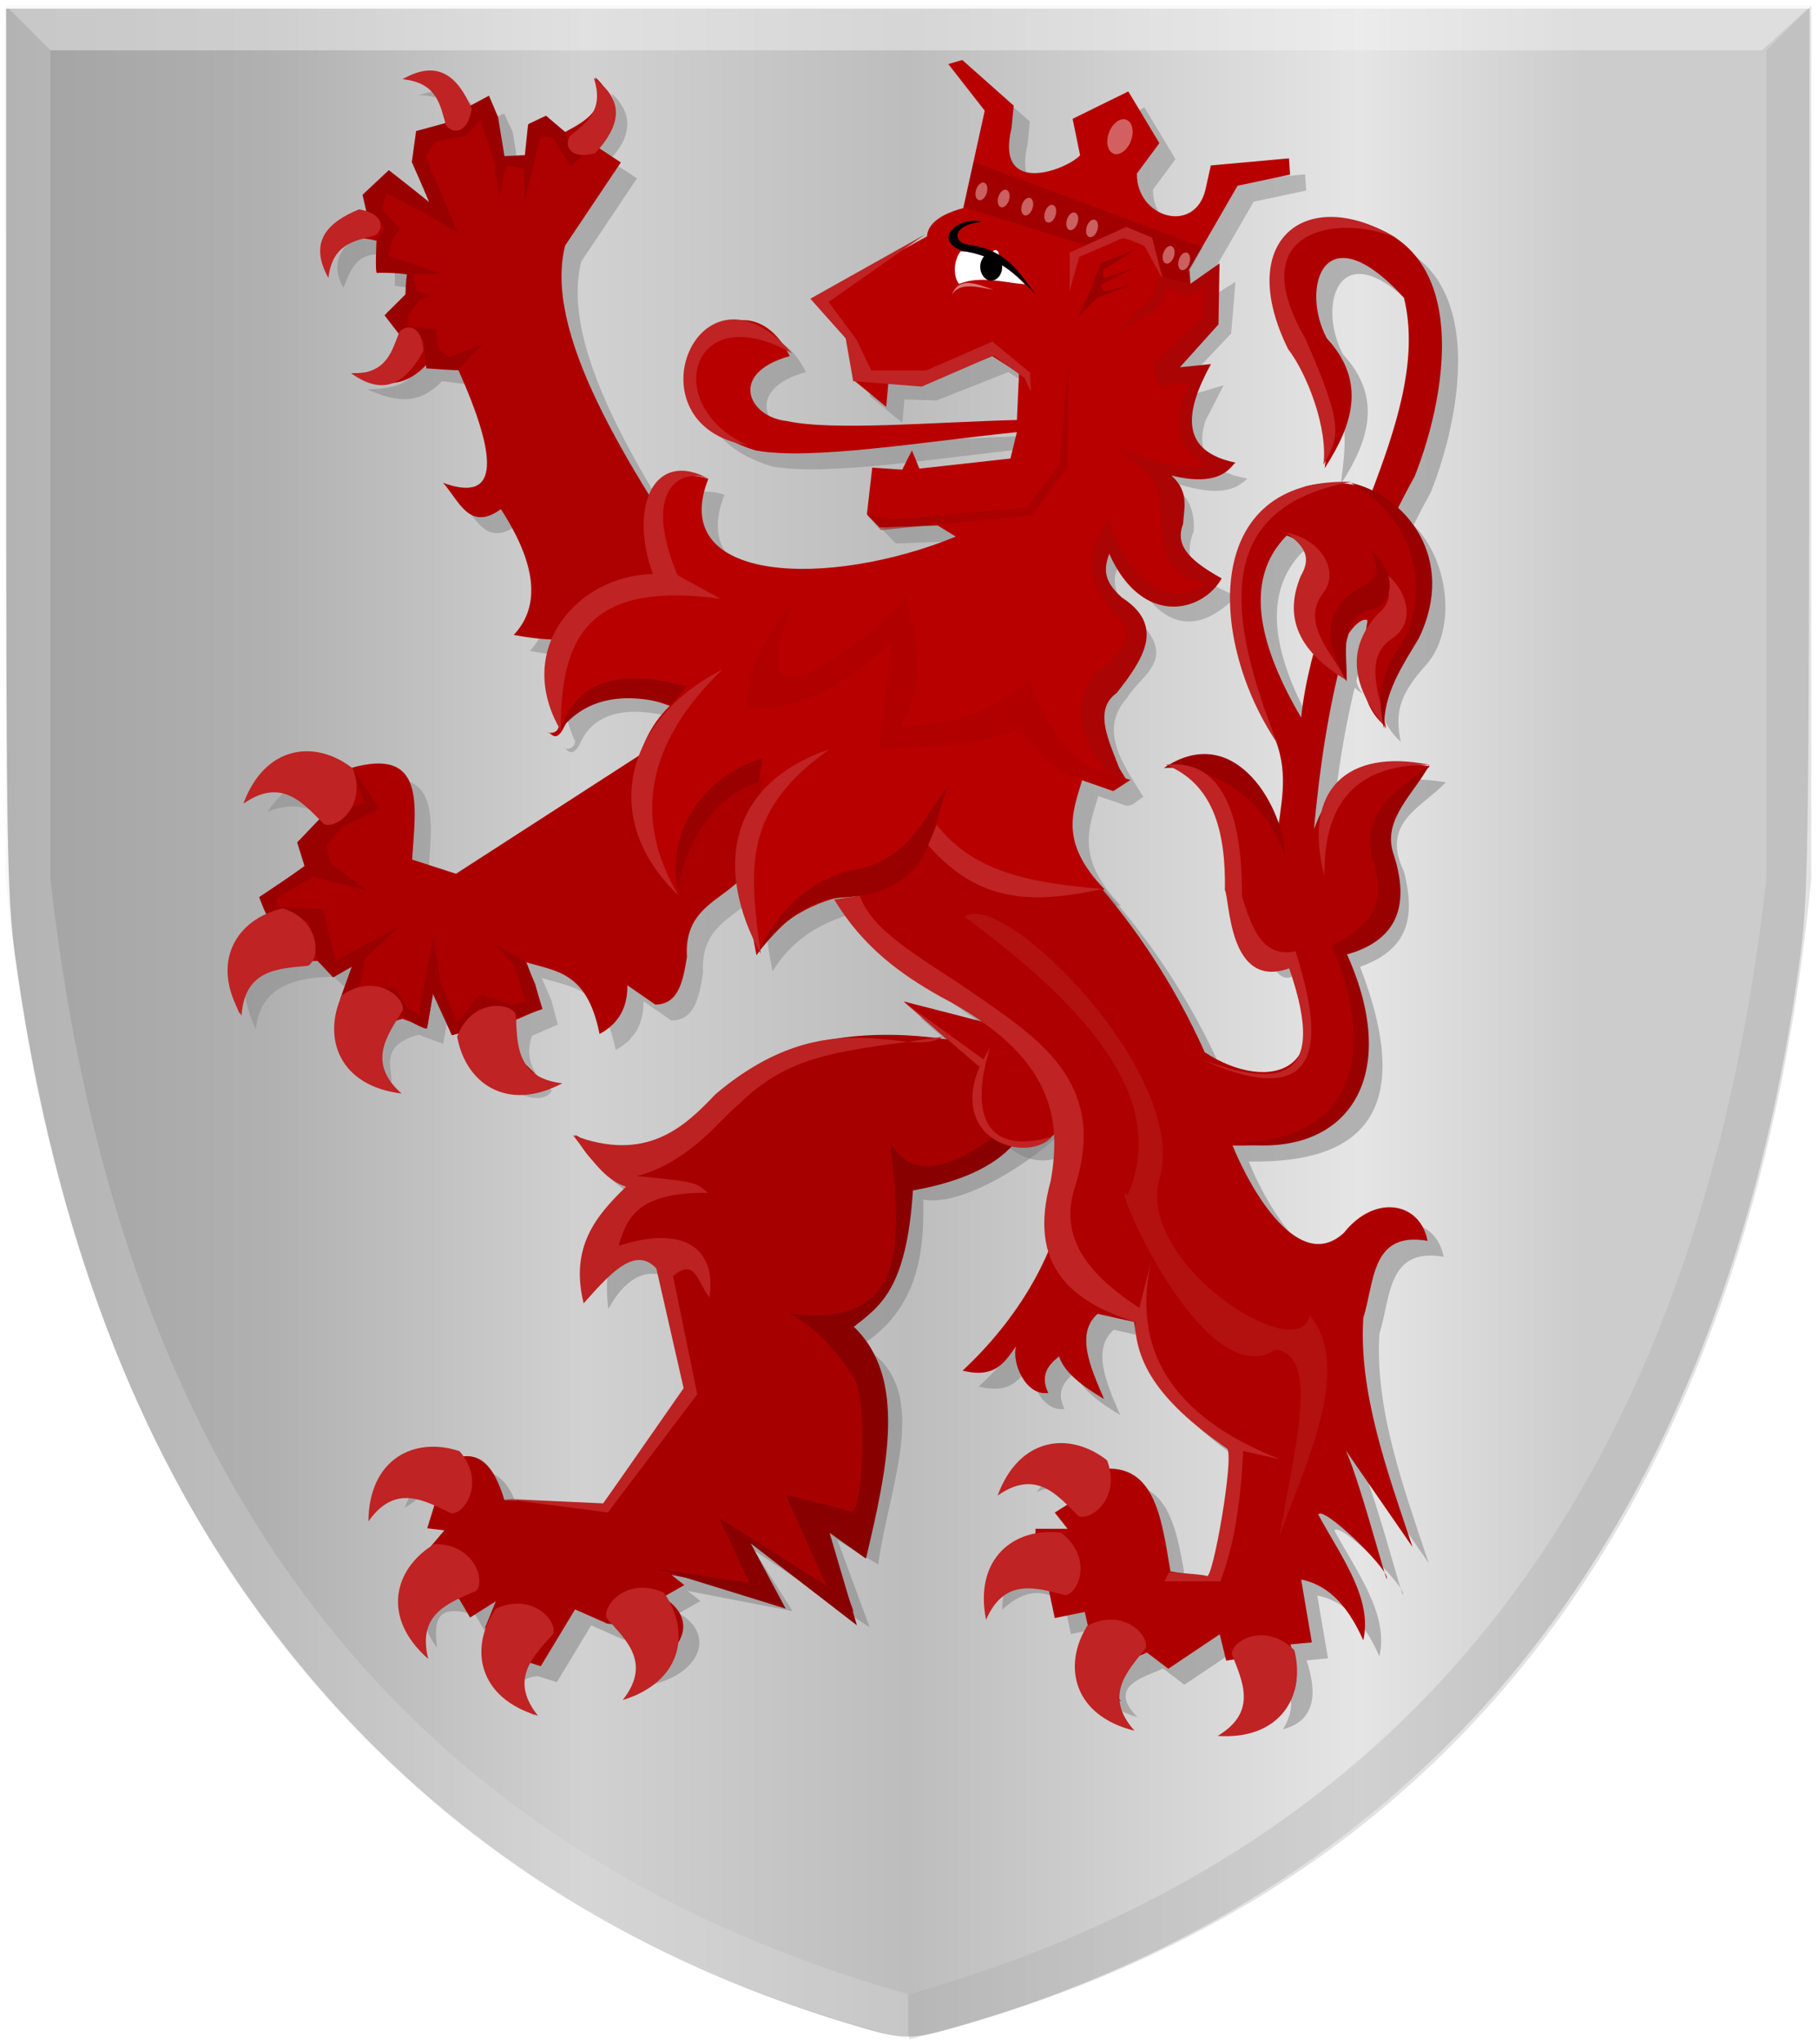 <?xml version="1.0" encoding="UTF-8" standalone="no"?>
<!-- Created with Inkscape (http://www.inkscape.org/) -->

<svg
   xmlns:dc="http://purl.org/dc/elements/1.1/"
   xmlns:cc="http://creativecommons.org/ns#"
   xmlns:rdf="http://www.w3.org/1999/02/22-rdf-syntax-ns#"
   xmlns:svg="http://www.w3.org/2000/svg"
   xmlns="http://www.w3.org/2000/svg"
   xmlns:xlink="http://www.w3.org/1999/xlink"
   xmlns:sodipodi="http://sodipodi.sourceforge.net/DTD/sodipodi-0.dtd"
   xmlns:inkscape="http://www.inkscape.org/namespaces/inkscape"
   width="374.978"
   height="421.491"
   id="svg30533"
   version="1.1"
   inkscape:version="0.48.4 r9939"
   sodipodi:docname="Van_Valkenburg_wapen.svg">
  <defs
     id="defs30535">
    <linearGradient
       inkscape:collect="always"
       id="linearGradient4057">
      <stop
         style="stop-color:#cccccc;stop-opacity:1;"
         offset="0"
         id="stop4059" />
      <stop
         style="stop-color:#cccccc;stop-opacity:0;"
         offset="1"
         id="stop4061" />
    </linearGradient>
    <inkscape:perspective
       sodipodi:type="inkscape:persp3d"
       inkscape:vp_x="0 : 212.5 : 1"
       inkscape:vp_y="0 : 1000 : 0"
       inkscape:vp_z="428.75 : 212.5 : 1"
       inkscape:persp3d-origin="214.375 : 141.66667 : 1"
       id="perspective30542" />
    <inkscape:perspective
       id="perspective30552"
       inkscape:persp3d-origin="0.5 : 0.33333333 : 1"
       inkscape:vp_z="1 : 0.5 : 1"
       inkscape:vp_y="0 : 1000 : 0"
       inkscape:vp_x="0 : 0.5 : 1"
       sodipodi:type="inkscape:persp3d" />
    <inkscape:perspective
       id="perspective31461"
       inkscape:persp3d-origin="0.5 : 0.33333333 : 1"
       inkscape:vp_z="1 : 0.5 : 1"
       inkscape:vp_y="0 : 1000 : 0"
       inkscape:vp_x="0 : 0.5 : 1"
       sodipodi:type="inkscape:persp3d" />
    <inkscape:perspective
       id="perspective31487"
       inkscape:persp3d-origin="0.5 : 0.33333333 : 1"
       inkscape:vp_z="1 : 0.5 : 1"
       inkscape:vp_y="0 : 1000 : 0"
       inkscape:vp_x="0 : 0.5 : 1"
       sodipodi:type="inkscape:persp3d" />
    <inkscape:perspective
       id="perspective31517"
       inkscape:persp3d-origin="0.5 : 0.33333333 : 1"
       inkscape:vp_z="1 : 0.5 : 1"
       inkscape:vp_y="0 : 1000 : 0"
       inkscape:vp_x="0 : 0.5 : 1"
       sodipodi:type="inkscape:persp3d" />
    <inkscape:perspective
       id="perspective31539"
       inkscape:persp3d-origin="0.5 : 0.33333333 : 1"
       inkscape:vp_z="1 : 0.5 : 1"
       inkscape:vp_y="0 : 1000 : 0"
       inkscape:vp_x="0 : 0.5 : 1"
       sodipodi:type="inkscape:persp3d" />
    <inkscape:perspective
       id="perspective31595"
       inkscape:persp3d-origin="0.5 : 0.33333333 : 1"
       inkscape:vp_z="1 : 0.5 : 1"
       inkscape:vp_y="0 : 1000 : 0"
       inkscape:vp_x="0 : 0.5 : 1"
       sodipodi:type="inkscape:persp3d" />
    <linearGradient
       inkscape:collect="always"
       xlink:href="#linearGradient5901-1-9-0"
       id="linearGradient16931-6"
       gradientUnits="userSpaceOnUse"
       gradientTransform="matrix(-1,0,0,1,321.744,22.083)"
       x1="50.326"
       y1="122.069"
       x2="130.099"
       y2="122.069" />
    <linearGradient
       inkscape:collect="always"
       id="linearGradient5901-1-9-0">
      <stop
         style="stop-color:#000000;stop-opacity:1;"
         offset="0"
         id="stop5903-9-3-1" />
      <stop
         style="stop-color:#000000;stop-opacity:0;"
         offset="1"
         id="stop5905-8-4-6" />
    </linearGradient>
    <linearGradient
       y2="122.069"
       x2="130.099"
       y1="122.069"
       x1="50.326"
       gradientTransform="matrix(-1,0,0,1,463.731,53.185)"
       gradientUnits="userSpaceOnUse"
       id="linearGradient31604"
       xlink:href="#linearGradient5901-1-9-0"
       inkscape:collect="always" />
    <inkscape:perspective
       id="perspective31633"
       inkscape:persp3d-origin="0.5 : 0.33333333 : 1"
       inkscape:vp_z="1 : 0.5 : 1"
       inkscape:vp_y="0 : 1000 : 0"
       inkscape:vp_x="0 : 0.5 : 1"
       sodipodi:type="inkscape:persp3d" />
    <linearGradient
       inkscape:collect="always"
       xlink:href="#linearGradient5855-6-7"
       id="linearGradient16970-5"
       gradientUnits="userSpaceOnUse"
       x1="1341.459"
       y1="116.488"
       x2="1574.827"
       y2="116.488" />
    <linearGradient
       inkscape:collect="always"
       id="linearGradient5855-6-7">
      <stop
         style="stop-color:#ffffff;stop-opacity:1;"
         offset="0"
         id="stop5857-0-5" />
      <stop
         style="stop-color:#ffffff;stop-opacity:0;"
         offset="1"
         id="stop5859-6-4" />
    </linearGradient>
    <linearGradient
       y2="116.488"
       x2="1574.827"
       y1="116.488"
       x1="1341.459"
       gradientUnits="userSpaceOnUse"
       id="linearGradient31643"
       xlink:href="#linearGradient5855-6-7"
       inkscape:collect="always" />
    <inkscape:perspective
       id="perspective31674"
       inkscape:persp3d-origin="0.5 : 0.33333333 : 1"
       inkscape:vp_z="1 : 0.5 : 1"
       inkscape:vp_y="0 : 1000 : 0"
       inkscape:vp_x="0 : 0.5 : 1"
       sodipodi:type="inkscape:persp3d" />
    <filter
       inkscape:collect="always"
       id="filter31820"
       color-interpolation-filters="sRGB">
      <feGaussianBlur
         inkscape:collect="always"
         stdDeviation="0.625"
         id="feGaussianBlur31822" />
    </filter>
    <filter
       inkscape:collect="always"
       id="filter31824"
       color-interpolation-filters="sRGB">
      <feGaussianBlur
         inkscape:collect="always"
         stdDeviation="0.625"
         id="feGaussianBlur31826" />
    </filter>
    <filter
       inkscape:collect="always"
       id="filter31828"
       color-interpolation-filters="sRGB">
      <feGaussianBlur
         inkscape:collect="always"
         stdDeviation="0.625"
         id="feGaussianBlur31830" />
    </filter>
    <filter
       inkscape:collect="always"
       id="filter31832"
       color-interpolation-filters="sRGB">
      <feGaussianBlur
         inkscape:collect="always"
         stdDeviation="0.625"
         id="feGaussianBlur31834" />
    </filter>
    <filter
       inkscape:collect="always"
       id="filter31836"
       color-interpolation-filters="sRGB">
      <feGaussianBlur
         inkscape:collect="always"
         stdDeviation="0.625"
         id="feGaussianBlur31838" />
    </filter>
    <inkscape:perspective
       id="perspective31848"
       inkscape:persp3d-origin="0.5 : 0.33333333 : 1"
       inkscape:vp_z="1 : 0.5 : 1"
       inkscape:vp_y="0 : 1000 : 0"
       inkscape:vp_x="0 : 0.5 : 1"
       sodipodi:type="inkscape:persp3d" />
    <linearGradient
       y2="122.069"
       x2="130.099"
       y1="122.069"
       x1="50.326"
       gradientTransform="matrix(-1,0,0,1,463.731,53.185)"
       gradientUnits="userSpaceOnUse"
       id="linearGradient31604-0"
       xlink:href="#linearGradient5901-1-9-0-6"
       inkscape:collect="always" />
    <linearGradient
       inkscape:collect="always"
       id="linearGradient5901-1-9-0-6">
      <stop
         style="stop-color:#000000;stop-opacity:1;"
         offset="0"
         id="stop5903-9-3-1-1" />
      <stop
         style="stop-color:#000000;stop-opacity:0;"
         offset="1"
         id="stop5905-8-4-6-8" />
    </linearGradient>
    <linearGradient
       y2="122.069"
       x2="130.099"
       y1="122.069"
       x1="50.326"
       gradientTransform="matrix(-1,0,0,1,224.777,18.867)"
       gradientUnits="userSpaceOnUse"
       id="linearGradient31857"
       xlink:href="#linearGradient5901-1-9-0-6"
       inkscape:collect="always" />
    <inkscape:perspective
       id="perspective31886"
       inkscape:persp3d-origin="0.5 : 0.33333333 : 1"
       inkscape:vp_z="1 : 0.5 : 1"
       inkscape:vp_y="0 : 1000 : 0"
       inkscape:vp_x="0 : 0.5 : 1"
       sodipodi:type="inkscape:persp3d" />
    <linearGradient
       y2="116.488"
       x2="1574.827"
       y1="116.488"
       x1="1341.459"
       gradientUnits="userSpaceOnUse"
       id="linearGradient31643-9"
       xlink:href="#linearGradient5855-6-7-8"
       inkscape:collect="always" />
    <linearGradient
       inkscape:collect="always"
       id="linearGradient5855-6-7-8">
      <stop
         style="stop-color:#ffffff;stop-opacity:1;"
         offset="0"
         id="stop5857-0-5-4" />
      <stop
         style="stop-color:#ffffff;stop-opacity:0;"
         offset="1"
         id="stop5859-6-4-1" />
    </linearGradient>
    <linearGradient
       y2="116.488"
       x2="1574.827"
       y1="116.488"
       x1="1341.459"
       gradientUnits="userSpaceOnUse"
       id="linearGradient31896"
       xlink:href="#linearGradient5855-6-7-8"
       inkscape:collect="always"
       gradientTransform="translate(34.288,2.246)" />
    <linearGradient
       inkscape:collect="always"
       xlink:href="#linearGradient21651"
       id="linearGradient4421"
       gradientUnits="userSpaceOnUse"
       x1="0"
       y1="174.07"
       x2="30"
       y2="174.07"
       gradientTransform="translate(535.062,216.393)" />
    <linearGradient
       id="linearGradient21651">
      <stop
         id="stop21653"
         offset="0"
         style="stop-color:#cc992d;stop-opacity:1;" />
      <stop
         id="stop21655"
         offset="0.143"
         style="stop-color:#e1a832;stop-opacity:1;" />
      <stop
         style="stop-color:#e5cf5c;stop-opacity:1;"
         offset="0.321"
         id="stop21657" />
      <stop
         id="stop21659"
         offset="0.5"
         style="stop-color:#e5c547;stop-opacity:1;" />
      <stop
         style="stop-color:#ffffa3;stop-opacity:1;"
         offset="0.75"
         id="stop21661" />
      <stop
         id="stop21663"
         offset="0.875"
         style="stop-color:#ffd94d;stop-opacity:1;" />
      <stop
         style="stop-color:#ffdb4e;stop-opacity:1;"
         offset="1"
         id="stop21665" />
    </linearGradient>
    <linearGradient
       gradientUnits="userSpaceOnUse"
       y2="174.07"
       x2="30"
       y1="174.07"
       x1="0"
       id="linearGradient4379"
       xlink:href="#linearGradient21651"
       inkscape:collect="always" />
    <linearGradient
       id="linearGradient4070-8-2-8-8-7-0-6-5">
      <stop
         style="stop-color:#a3a3a3;stop-opacity:1;"
         offset="0"
         id="stop4072-1-2-6-4-1-4-7-9" />
      <stop
         style="stop-color:#b0b0b0;stop-opacity:1;"
         offset="0.143"
         id="stop4074-8-0-7-0-4-8-7-1" />
      <stop
         id="stop4076-6-1-0-3-7-5-9-8"
         offset="0.321"
         style="stop-color:#d1d1d1;stop-opacity:1;" />
      <stop
         style="stop-color:#bdbdbd;stop-opacity:1;"
         offset="0.5"
         id="stop4078-0-2-8-7-6-7-6-1" />
      <stop
         id="stop4080-2-7-1-8-8-3-4-7"
         offset="0.75"
         style="stop-color:#e5e5e5;stop-opacity:1;" />
      <stop
         style="stop-color:#cccccc;stop-opacity:1;"
         offset="0.875"
         id="stop4082-4-7-8-3-2-3-1-8" />
      <stop
         id="stop4084-9-0-3-1-3-0-9-6"
         offset="1"
         style="stop-color:#cccccc;stop-opacity:1;" />
    </linearGradient>
    <linearGradient
       gradientUnits="userSpaceOnUse"
       y2="204.963"
       x2="29.643"
       y1="204.963"
       x1="3.214"
       id="linearGradient4389"
       xlink:href="#linearGradient4070-8-2-8-8-7-0-6-5"
       inkscape:collect="always"
       gradientTransform="translate(871.49,543.614)" />
    <linearGradient
       inkscape:collect="always"
       xlink:href="#linearGradient4057"
       id="linearGradient4063"
       x1="1826.579"
       y1="116.488"
       x2="2085.675"
       y2="116.488"
       gradientUnits="userSpaceOnUse" />
    <linearGradient
       inkscape:collect="always"
       xlink:href="#linearGradient4070-8-2-8-8-7-0-6-5"
       id="linearGradient4081"
       x1="1826.579"
       y1="116.488"
       x2="2085.675"
       y2="116.488"
       gradientUnits="userSpaceOnUse" />
    <linearGradient
       inkscape:collect="always"
       xlink:href="#linearGradient4070-8-2-8-8-7-0-6-5"
       id="linearGradient4089"
       x1="1826.579"
       y1="116.488"
       x2="2085.675"
       y2="116.488"
       gradientUnits="userSpaceOnUse" />
    <filter
       inkscape:collect="always"
       id="filter31820-4"
       color-interpolation-filters="sRGB">
      <feGaussianBlur
         inkscape:collect="always"
         stdDeviation="0.625"
         id="feGaussianBlur31822-5" />
    </filter>
    <filter
       inkscape:collect="always"
       id="filter31824-2"
       color-interpolation-filters="sRGB">
      <feGaussianBlur
         inkscape:collect="always"
         stdDeviation="0.625"
         id="feGaussianBlur31826-9" />
    </filter>
    <filter
       inkscape:collect="always"
       id="filter31828-9"
       color-interpolation-filters="sRGB">
      <feGaussianBlur
         inkscape:collect="always"
         stdDeviation="0.625"
         id="feGaussianBlur31830-8" />
    </filter>
    <filter
       inkscape:collect="always"
       id="filter31832-3"
       color-interpolation-filters="sRGB">
      <feGaussianBlur
         inkscape:collect="always"
         stdDeviation="0.625"
         id="feGaussianBlur31834-8" />
    </filter>
    <filter
       inkscape:collect="always"
       id="filter31836-6"
       color-interpolation-filters="sRGB">
      <feGaussianBlur
         inkscape:collect="always"
         stdDeviation="0.625"
         id="feGaussianBlur31838-9" />
    </filter>
    <linearGradient
       id="linearGradient4070-8-2-8-8-7-0-6-5-6">
      <stop
         style="stop-color:#a3a3a3;stop-opacity:1;"
         offset="0"
         id="stop4072-1-2-6-4-1-4-7-9-6" />
      <stop
         style="stop-color:#b0b0b0;stop-opacity:1;"
         offset="0.143"
         id="stop4074-8-0-7-0-4-8-7-1-2" />
      <stop
         id="stop4076-6-1-0-3-7-5-9-8-3"
         offset="0.321"
         style="stop-color:#d1d1d1;stop-opacity:1;" />
      <stop
         style="stop-color:#bdbdbd;stop-opacity:1;"
         offset="0.5"
         id="stop4078-0-2-8-7-6-7-6-1-8" />
      <stop
         id="stop4080-2-7-1-8-8-3-4-7-2"
         offset="0.75"
         style="stop-color:#e5e5e5;stop-opacity:1;" />
      <stop
         style="stop-color:#cccccc;stop-opacity:1;"
         offset="0.875"
         id="stop4082-4-7-8-3-2-3-1-8-6" />
      <stop
         id="stop4084-9-0-3-1-3-0-9-6-2"
         offset="1"
         style="stop-color:#cccccc;stop-opacity:1;" />
    </linearGradient>
    <linearGradient
       inkscape:collect="always"
       xlink:href="#linearGradient4070-8-2-8-8-7-0-6-5-6"
       id="linearGradient4120"
       x1="1826.579"
       y1="116.488"
       x2="2085.675"
       y2="116.488"
       gradientUnits="userSpaceOnUse" />
    <linearGradient
       id="linearGradient4122">
      <stop
         style="stop-color:#a3a3a3;stop-opacity:1;"
         offset="0"
         id="stop4124" />
      <stop
         style="stop-color:#b0b0b0;stop-opacity:1;"
         offset="0.143"
         id="stop4126" />
      <stop
         id="stop4128"
         offset="0.321"
         style="stop-color:#d1d1d1;stop-opacity:1;" />
      <stop
         style="stop-color:#bdbdbd;stop-opacity:1;"
         offset="0.5"
         id="stop4130" />
      <stop
         id="stop4132"
         offset="0.75"
         style="stop-color:#e5e5e5;stop-opacity:1;" />
      <stop
         style="stop-color:#cccccc;stop-opacity:1;"
         offset="0.875"
         id="stop4134" />
      <stop
         id="stop4136"
         offset="1"
         style="stop-color:#cccccc;stop-opacity:1;" />
    </linearGradient>
    <linearGradient
       inkscape:collect="always"
       xlink:href="#linearGradient4070-8-2-8-8-7-0-6-5-6"
       id="linearGradient4081-7"
       x1="1826.579"
       y1="116.488"
       x2="2085.675"
       y2="116.488"
       gradientUnits="userSpaceOnUse" />
    <linearGradient
       id="linearGradient4139">
      <stop
         style="stop-color:#a3a3a3;stop-opacity:1;"
         offset="0"
         id="stop4141" />
      <stop
         style="stop-color:#b0b0b0;stop-opacity:1;"
         offset="0.143"
         id="stop4143" />
      <stop
         id="stop4145"
         offset="0.321"
         style="stop-color:#d1d1d1;stop-opacity:1;" />
      <stop
         style="stop-color:#bdbdbd;stop-opacity:1;"
         offset="0.5"
         id="stop4147" />
      <stop
         id="stop4149"
         offset="0.75"
         style="stop-color:#e5e5e5;stop-opacity:1;" />
      <stop
         style="stop-color:#cccccc;stop-opacity:1;"
         offset="0.875"
         id="stop4151" />
      <stop
         id="stop4153"
         offset="1"
         style="stop-color:#cccccc;stop-opacity:1;" />
    </linearGradient>
    <linearGradient
       inkscape:collect="always"
       xlink:href="#linearGradient4070-8-2-8-8-7-0-6-5-6"
       id="linearGradient4155"
       x1="1826.579"
       y1="116.488"
       x2="2085.675"
       y2="116.488"
       gradientUnits="userSpaceOnUse" />
    <linearGradient
       id="linearGradient4157">
      <stop
         style="stop-color:#a3a3a3;stop-opacity:1;"
         offset="0"
         id="stop4159" />
      <stop
         style="stop-color:#b0b0b0;stop-opacity:1;"
         offset="0.143"
         id="stop4161" />
      <stop
         id="stop4163"
         offset="0.321"
         style="stop-color:#d1d1d1;stop-opacity:1;" />
      <stop
         style="stop-color:#bdbdbd;stop-opacity:1;"
         offset="0.5"
         id="stop4165" />
      <stop
         id="stop4167"
         offset="0.75"
         style="stop-color:#e5e5e5;stop-opacity:1;" />
      <stop
         style="stop-color:#cccccc;stop-opacity:1;"
         offset="0.875"
         id="stop4169" />
      <stop
         id="stop4171"
         offset="1"
         style="stop-color:#cccccc;stop-opacity:1;" />
    </linearGradient>
    <filter
       inkscape:collect="always"
       id="filter31820-5"
       color-interpolation-filters="sRGB">
      <feGaussianBlur
         inkscape:collect="always"
         stdDeviation="0.625"
         id="feGaussianBlur31822-7" />
    </filter>
    <filter
       inkscape:collect="always"
       id="filter31824-4"
       color-interpolation-filters="sRGB">
      <feGaussianBlur
         inkscape:collect="always"
         stdDeviation="0.625"
         id="feGaussianBlur31826-7" />
    </filter>
    <filter
       inkscape:collect="always"
       id="filter31828-3"
       color-interpolation-filters="sRGB">
      <feGaussianBlur
         inkscape:collect="always"
         stdDeviation="0.625"
         id="feGaussianBlur31830-4" />
    </filter>
    <filter
       inkscape:collect="always"
       id="filter31832-0"
       color-interpolation-filters="sRGB">
      <feGaussianBlur
         inkscape:collect="always"
         stdDeviation="0.625"
         id="feGaussianBlur31834-88" />
    </filter>
    <filter
       inkscape:collect="always"
       id="filter31836-1"
       color-interpolation-filters="sRGB">
      <feGaussianBlur
         inkscape:collect="always"
         stdDeviation="0.625"
         id="feGaussianBlur31838-5" />
    </filter>
    <linearGradient
       gradientTransform="translate(1211.643,-81.995)"
       inkscape:collect="always"
       xlink:href="#linearGradient4070-8-2-8-8-7-0-6-5-3"
       id="linearGradient4089-2"
       x1="1826.579"
       y1="116.488"
       x2="2085.675"
       y2="116.488"
       gradientUnits="userSpaceOnUse" />
    <linearGradient
       id="linearGradient4070-8-2-8-8-7-0-6-5-3">
      <stop
         style="stop-color:#a3a3a3;stop-opacity:1;"
         offset="0"
         id="stop4072-1-2-6-4-1-4-7-9-2" />
      <stop
         style="stop-color:#b0b0b0;stop-opacity:1;"
         offset="0.143"
         id="stop4074-8-0-7-0-4-8-7-1-4" />
      <stop
         id="stop4076-6-1-0-3-7-5-9-8-6"
         offset="0.321"
         style="stop-color:#d1d1d1;stop-opacity:1;" />
      <stop
         style="stop-color:#bdbdbd;stop-opacity:1;"
         offset="0.5"
         id="stop4078-0-2-8-7-6-7-6-1-6" />
      <stop
         id="stop4080-2-7-1-8-8-3-4-7-6"
         offset="0.75"
         style="stop-color:#e5e5e5;stop-opacity:1;" />
      <stop
         style="stop-color:#cccccc;stop-opacity:1;"
         offset="0.875"
         id="stop4082-4-7-8-3-2-3-1-8-2" />
      <stop
         id="stop4084-9-0-3-1-3-0-9-6-9"
         offset="1"
         style="stop-color:#cccccc;stop-opacity:1;" />
    </linearGradient>
    <linearGradient
       inkscape:collect="always"
       xlink:href="#linearGradient4070-8-2-8-8-7-0-6-5-3"
       id="linearGradient4120-0"
       x1="1826.579"
       y1="116.488"
       x2="2085.675"
       y2="116.488"
       gradientUnits="userSpaceOnUse" />
    <linearGradient
       id="linearGradient4122-4">
      <stop
         style="stop-color:#a3a3a3;stop-opacity:1;"
         offset="0"
         id="stop4124-9" />
      <stop
         style="stop-color:#b0b0b0;stop-opacity:1;"
         offset="0.143"
         id="stop4126-3" />
      <stop
         id="stop4128-1"
         offset="0.321"
         style="stop-color:#d1d1d1;stop-opacity:1;" />
      <stop
         style="stop-color:#bdbdbd;stop-opacity:1;"
         offset="0.5"
         id="stop4130-1" />
      <stop
         id="stop4132-9"
         offset="0.75"
         style="stop-color:#e5e5e5;stop-opacity:1;" />
      <stop
         style="stop-color:#cccccc;stop-opacity:1;"
         offset="0.875"
         id="stop4134-9" />
      <stop
         id="stop4136-5"
         offset="1"
         style="stop-color:#cccccc;stop-opacity:1;" />
    </linearGradient>
    <linearGradient
       inkscape:collect="always"
       xlink:href="#linearGradient4070-8-2-8-8-7-0-6-5-3"
       id="linearGradient4081-5"
       x1="1826.579"
       y1="116.488"
       x2="2085.675"
       y2="116.488"
       gradientUnits="userSpaceOnUse" />
    <linearGradient
       id="linearGradient4139-5">
      <stop
         style="stop-color:#a3a3a3;stop-opacity:1;"
         offset="0"
         id="stop4141-6" />
      <stop
         style="stop-color:#b0b0b0;stop-opacity:1;"
         offset="0.143"
         id="stop4143-0" />
      <stop
         id="stop4145-5"
         offset="0.321"
         style="stop-color:#d1d1d1;stop-opacity:1;" />
      <stop
         style="stop-color:#bdbdbd;stop-opacity:1;"
         offset="0.5"
         id="stop4147-9" />
      <stop
         id="stop4149-4"
         offset="0.75"
         style="stop-color:#e5e5e5;stop-opacity:1;" />
      <stop
         style="stop-color:#cccccc;stop-opacity:1;"
         offset="0.875"
         id="stop4151-6" />
      <stop
         id="stop4153-3"
         offset="1"
         style="stop-color:#cccccc;stop-opacity:1;" />
    </linearGradient>
    <linearGradient
       inkscape:collect="always"
       xlink:href="#linearGradient4070-8-2-8-8-7-0-6-5-3"
       id="linearGradient4155-4"
       x1="1826.579"
       y1="116.488"
       x2="2085.675"
       y2="116.488"
       gradientUnits="userSpaceOnUse" />
    <linearGradient
       id="linearGradient4157-9">
      <stop
         style="stop-color:#a3a3a3;stop-opacity:1;"
         offset="0"
         id="stop4159-0" />
      <stop
         style="stop-color:#b0b0b0;stop-opacity:1;"
         offset="0.143"
         id="stop4161-5" />
      <stop
         id="stop4163-3"
         offset="0.321"
         style="stop-color:#d1d1d1;stop-opacity:1;" />
      <stop
         style="stop-color:#bdbdbd;stop-opacity:1;"
         offset="0.5"
         id="stop4165-9" />
      <stop
         id="stop4167-1"
         offset="0.75"
         style="stop-color:#e5e5e5;stop-opacity:1;" />
      <stop
         style="stop-color:#cccccc;stop-opacity:1;"
         offset="0.875"
         id="stop4169-2" />
      <stop
         id="stop4171-8"
         offset="1"
         style="stop-color:#cccccc;stop-opacity:1;" />
    </linearGradient>
    <linearGradient
       gradientTransform="translate(-404.508,-29.267)"
       y2="116.488"
       x2="2085.675"
       y1="116.488"
       x1="1826.579"
       gradientUnits="userSpaceOnUse"
       id="linearGradient4253"
       xlink:href="#linearGradient4070-8-2-8-8-7-0-6-5-3"
       inkscape:collect="always" />
    <linearGradient
       gradientTransform="translate(-1211.643,-81.995)"
       y2="116.488"
       x2="2085.675"
       y1="116.488"
       x1="1826.579"
       gradientUnits="userSpaceOnUse"
       id="linearGradient4255"
       xlink:href="#linearGradient4070-8-2-8-8-7-0-6-5-3"
       inkscape:collect="always" />
    <linearGradient
       gradientTransform="translate(404.508,-29.267)"
       y2="116.488"
       x2="2085.675"
       y1="116.488"
       x1="1826.579"
       gradientUnits="userSpaceOnUse"
       id="linearGradient4257"
       xlink:href="#linearGradient4070-8-2-8-8-7-0-6-5-3"
       inkscape:collect="always" />
    <filter
       inkscape:collect="always"
       id="filter31820-5-8"
       color-interpolation-filters="sRGB">
      <feGaussianBlur
         inkscape:collect="always"
         stdDeviation="0.625"
         id="feGaussianBlur31822-7-1" />
    </filter>
    <filter
       inkscape:collect="always"
       id="filter31824-4-6"
       color-interpolation-filters="sRGB">
      <feGaussianBlur
         inkscape:collect="always"
         stdDeviation="0.625"
         id="feGaussianBlur31826-7-3" />
    </filter>
    <filter
       inkscape:collect="always"
       id="filter31828-3-8"
       color-interpolation-filters="sRGB">
      <feGaussianBlur
         inkscape:collect="always"
         stdDeviation="0.625"
         id="feGaussianBlur31830-4-7" />
    </filter>
    <filter
       inkscape:collect="always"
       id="filter31832-0-6"
       color-interpolation-filters="sRGB">
      <feGaussianBlur
         inkscape:collect="always"
         stdDeviation="0.625"
         id="feGaussianBlur31834-88-1" />
    </filter>
    <filter
       inkscape:collect="always"
       id="filter31836-1-7"
       color-interpolation-filters="sRGB">
      <feGaussianBlur
         inkscape:collect="always"
         stdDeviation="0.625"
         id="feGaussianBlur31838-5-2" />
    </filter>
    <linearGradient
       gradientTransform="translate(0.016,-0.008)"
       inkscape:collect="always"
       xlink:href="#linearGradient4070-8-2-8-8-7-0-6-5-3-7"
       id="linearGradient4089-2-3"
       x1="1826.579"
       y1="116.488"
       x2="2085.675"
       y2="116.488"
       gradientUnits="userSpaceOnUse" />
    <linearGradient
       id="linearGradient4070-8-2-8-8-7-0-6-5-3-7">
      <stop
         style="stop-color:#a3a3a3;stop-opacity:1;"
         offset="0"
         id="stop4072-1-2-6-4-1-4-7-9-2-8" />
      <stop
         style="stop-color:#b0b0b0;stop-opacity:1;"
         offset="0.143"
         id="stop4074-8-0-7-0-4-8-7-1-4-5" />
      <stop
         id="stop4076-6-1-0-3-7-5-9-8-6-8"
         offset="0.321"
         style="stop-color:#d1d1d1;stop-opacity:1;" />
      <stop
         style="stop-color:#bdbdbd;stop-opacity:1;"
         offset="0.5"
         id="stop4078-0-2-8-7-6-7-6-1-6-5" />
      <stop
         id="stop4080-2-7-1-8-8-3-4-7-6-8"
         offset="0.75"
         style="stop-color:#e5e5e5;stop-opacity:1;" />
      <stop
         style="stop-color:#cccccc;stop-opacity:1;"
         offset="0.875"
         id="stop4082-4-7-8-3-2-3-1-8-2-7" />
      <stop
         id="stop4084-9-0-3-1-3-0-9-6-9-3"
         offset="1"
         style="stop-color:#cccccc;stop-opacity:1;" />
    </linearGradient>
    <linearGradient
       gradientTransform="translate(0.005,-0.003)"
       y2="116.488"
       x2="2085.675"
       y1="116.488"
       x1="1826.579"
       gradientUnits="userSpaceOnUse"
       id="linearGradient4257-3"
       xlink:href="#linearGradient4070-8-2-8-8-7-0-6-5-3-7"
       inkscape:collect="always" />
    <linearGradient
       id="linearGradient4819">
      <stop
         style="stop-color:#a3a3a3;stop-opacity:1;"
         offset="0"
         id="stop4821" />
      <stop
         style="stop-color:#b0b0b0;stop-opacity:1;"
         offset="0.143"
         id="stop4823" />
      <stop
         id="stop4825"
         offset="0.321"
         style="stop-color:#d1d1d1;stop-opacity:1;" />
      <stop
         style="stop-color:#bdbdbd;stop-opacity:1;"
         offset="0.5"
         id="stop4827" />
      <stop
         id="stop4829"
         offset="0.75"
         style="stop-color:#e5e5e5;stop-opacity:1;" />
      <stop
         style="stop-color:#cccccc;stop-opacity:1;"
         offset="0.875"
         id="stop4831" />
      <stop
         id="stop4833"
         offset="1"
         style="stop-color:#cccccc;stop-opacity:1;" />
    </linearGradient>
    <linearGradient
       gradientTransform="translate(-0.016,-0.008)"
       y2="116.488"
       x2="2085.675"
       y1="116.488"
       x1="1826.579"
       gradientUnits="userSpaceOnUse"
       id="linearGradient4255-1"
       xlink:href="#linearGradient4070-8-2-8-8-7-0-6-5-3-7"
       inkscape:collect="always" />
    <linearGradient
       id="linearGradient4836">
      <stop
         style="stop-color:#a3a3a3;stop-opacity:1;"
         offset="0"
         id="stop4838" />
      <stop
         style="stop-color:#b0b0b0;stop-opacity:1;"
         offset="0.143"
         id="stop4840" />
      <stop
         id="stop4842"
         offset="0.321"
         style="stop-color:#d1d1d1;stop-opacity:1;" />
      <stop
         style="stop-color:#bdbdbd;stop-opacity:1;"
         offset="0.5"
         id="stop4844" />
      <stop
         id="stop4846"
         offset="0.75"
         style="stop-color:#e5e5e5;stop-opacity:1;" />
      <stop
         style="stop-color:#cccccc;stop-opacity:1;"
         offset="0.875"
         id="stop4848" />
      <stop
         id="stop4850"
         offset="1"
         style="stop-color:#cccccc;stop-opacity:1;" />
    </linearGradient>
    <linearGradient
       gradientTransform="translate(-404.508,-29.267)"
       y2="116.488"
       x2="2085.675"
       y1="116.488"
       x1="1826.579"
       gradientUnits="userSpaceOnUse"
       id="linearGradient4253-0"
       xlink:href="#linearGradient4070-8-2-8-8-7-0-6-5-3-7"
       inkscape:collect="always" />
    <linearGradient
       id="linearGradient4853">
      <stop
         style="stop-color:#a3a3a3;stop-opacity:1;"
         offset="0"
         id="stop4855" />
      <stop
         style="stop-color:#b0b0b0;stop-opacity:1;"
         offset="0.143"
         id="stop4857" />
      <stop
         id="stop4859"
         offset="0.321"
         style="stop-color:#d1d1d1;stop-opacity:1;" />
      <stop
         style="stop-color:#bdbdbd;stop-opacity:1;"
         offset="0.5"
         id="stop4861" />
      <stop
         id="stop4863"
         offset="0.75"
         style="stop-color:#e5e5e5;stop-opacity:1;" />
      <stop
         style="stop-color:#cccccc;stop-opacity:1;"
         offset="0.875"
         id="stop4865" />
      <stop
         id="stop4867"
         offset="1"
         style="stop-color:#cccccc;stop-opacity:1;" />
    </linearGradient>
    <linearGradient
       y2="116.488"
       x2="2085.675"
       y1="116.488"
       x1="1826.579"
       gradientTransform="translate(-0.005,-0.003)"
       gradientUnits="userSpaceOnUse"
       id="linearGradient4949"
       xlink:href="#linearGradient4070-8-2-8-8-7-0-6-5-3-7"
       inkscape:collect="always" />
    <linearGradient
       inkscape:collect="always"
       xlink:href="#linearGradient4853"
       id="linearGradient5216"
       x1="230.927"
       y1="163.996"
       x2="388.199"
       y2="163.996"
       gradientUnits="userSpaceOnUse" />
  </defs>
  <sodipodi:namedview
     pagecolor="#ffffff"
     bordercolor="#666666"
     borderopacity="1.0"
     inkscape:pageopacity="0.0"
     inkscape:pageshadow="2"
     inkscape:zoom="1.1313709"
     inkscape:cx="337.35676"
     inkscape:cy="210.80607"
     inkscape:document-units="pt"
     inkscape:current-layer="g67291"
     id="namedview30537"
     showgrid="false"
     inkscape:window-width="1600"
     inkscape:window-height="837"
     inkscape:window-x="-8"
     inkscape:window-y="-8"
     inkscape:window-maximized="1"
     showguides="true"
     inkscape:guide-bbox="true"
     units="pt"
     fit-margin-top="0"
     fit-margin-left="0"
     fit-margin-right="0"
     fit-margin-bottom="0" />
  <g
     inkscape:label="Layer 1"
     inkscape:groupmode="layer"
     id="layer1"
     transform="translate(-562.761,-59.591)">
    <g
       transform="matrix(2.294,0,0,2.304,14.327,0.786)"
       id="g5249">
      <g
         transform="translate(-393.629,-225.862)"
         id="g5249-5">
        <g
           id="g67291"
           transform="matrix(1.031,0,0,1.025,395.165,174.81)">
          <path
             style="fill:url(#linearGradient5216);fill-opacity:1.0"
             d="m 304.278,251.37 c -22.053,-6.69 -39.534,-19.145 -52.29,-37.259 -10.452,-14.842 -17.25,-33.628 -20.297,-56.095 -0.667,-4.918 -0.747,-9.604 -0.756,-44.029 l -0.009,-38.525 78.636,0 78.636,0 -0.029,38.525 c -0.025,33.842 -0.117,39.194 -0.753,44.029 -3.933,29.884 -14.795,53.709 -32.024,70.241 -11.319,10.861 -25.028,18.622 -41.168,23.306 -4.564,1.324 -4.973,1.316 -9.948,-0.193 z"
             id="path4787"
             inkscape:connector-curvature="0" />
          <path
             style="fill:#e4e4e4;fill-opacity:0.256;stroke:#000000;stroke-width:0.423px;stroke-linecap:butt;stroke-linejoin:miter;stroke-opacity:0"
             d="m 230.873,75.194 0,76.234 c 4.835,49.438 28.378,88.626 78.675,101.328 l 0,-3.939 c -41.948,-11.901 -68.579,-42.299 -74.762,-97.389 l 0,-72.326 -3.913,-3.908 z"
             id="path5919-0"
             sodipodi:nodetypes="ccccccc"
             inkscape:connector-curvature="0" />
          <path
             style="fill:#ababab;fill-opacity:0.344;stroke:#000000;stroke-width:0.423px;stroke-linecap:butt;stroke-linejoin:miter;stroke-opacity:0"
             d="m 388.35,75.209 0,76.234 c -4.822,49.417 -27.42,88.809 -78.675,101.328 l 0,-3.939 c 41.948,-11.901 68.579,-42.299 74.762,-97.389 l 0,-72.326 3.913,-3.908 z"
             id="path5919-9-2"
             sodipodi:nodetypes="ccccccc"
             inkscape:connector-curvature="0" />
          <path
             style="fill:#f2f2f2;stroke:#000000;stroke-width:0.423px;stroke-linecap:butt;stroke-linejoin:miter;stroke-opacity:0;fill-opacity:0.449"
             d="m 230.881,75.194 3.913,3.908 149.26,0 4.304,-3.908 -157.477,0 z"
             id="path5943-4"
             inkscape:connector-curvature="0" />
          <path
             sodipodi:nodetypes="ccccccccccccccccccccccsscccccccccccc"
             id="path16634-9"
             d="m 289.505,140.793 -17.937,11.599 -3.83,-1.24 c 0.304,-4.656 1.26,-9.93 -5.419,-7.968 -4.118,-1.711 -6.712,-0.371 -8.595,2.391 2.514,-0.975 4.555,-0.382 6.073,1.948 l -2.055,2.125 0.654,2.036 -3.924,2.833 1.028,1.771 c -4.741,1.908 -4.215,5.015 -2.803,8.323 0.276,-2.796 2.07,-4.634 6.82,-4.604 l 1.401,1.328 1.588,-0.885 -1.028,2.922 2.149,0.443 c -2.313,1.552 -1.732,3.377 0.934,5.401 -0.093,-1.564 -0.893,-3.272 2.336,-4.161 l 2.149,0.797 0.561,-3.187 1.588,3.807 1.214,-0.266 c -1.386,1.314 4.514,5.993 6.073,3.807 0.107,-0.151 -0.321,-0.439 -0.903,-1.043 -1.719,-1.784 -0.778,-3.827 -0.778,-3.827 l 2.242,-0.974 -0.561,-2.125 -0.841,-1.948 c 2.531,0.828 5.342,0.726 6.446,6.286 1.725,-0.921 2.447,-2.385 2.429,-4.25 l 2.429,1.682 c 2.046,-0.013 2.421,-2.063 2.762,-4.153 -0.231,-3.861 2.385,-4.724 4.245,-6.383 l 8.688,-7.172 -5.232,-5.666 -9.903,0.354 z"
             style="fill:#808080;fill-opacity:0.429;stroke:#000000;stroke-width:0.423px;stroke-linecap:butt;stroke-linejoin:miter;stroke-opacity:0;filter:url(#filter31836-1-7)"
             inkscape:connector-curvature="0" />
          <path
             sodipodi:nodetypes="cccccccccccccccccccccccccccccccccccccccccc"
             id="path16522-0"
             d="m 321.497,168.506 c -6.08,-1.995 -18.561,-4.284 -26.093,2.434 -3.394,3.863 -8.184,7.321 -13.453,4.25 1.089,2.229 2.773,3.613 4.858,4.427 -1.654,2.422 -4.048,3.86 -3.363,9.385 1.793,-3.254 3.875,-3.767 6.166,-2.302 l 2.055,10.448 -7.287,10.27 -8.595,-0.354 c -0.913,-3.03 -2.336,-4.853 -5.232,-3.187 -3.592,-1.043 -4.174,0.766 -4.858,2.479 1.327,-0.74 2.503,-2.626 4.297,0.177 l -0.934,3.01 1.495,0.177 -1.495,1.771 0.187,1.594 c -2.345,1.333 -2.386,3.212 -0.747,5.489 -0.197,-2.037 -0.336,-4.027 3.363,-2.833 l 0.934,1.594 2.242,-1.417 -0.934,2.302 0.934,1.062 c -1.897,1.526 -1.028,3.314 2.055,5.312 -1.382,-1.694 -2.357,-3.243 0.187,-3.542 l 1.682,0.531 2.99,-4.958 2.803,1.24 1.682,0.177 c 3.019,0.598 1.759,2.21 0.934,3.719 3.982,-0.946 5.498,-4.285 2.242,-6.198 l 1.868,-1.062 -1.121,-0.885 9.155,1.771 -3.363,-5.312 10.09,6.729 -2.803,-7.614 3.55,2.125 c 0.924,-7.049 4.953,-15.569 -1.495,-19.124 4.82,-3.108 5.529,-7.773 5.419,-12.75 4.376,0.95 14.94,-6.608 15.356,-10.818 l -4.705,1.433 -0.066,-1.549 z"
             style="fill:#808080;fill-opacity:0.514;stroke:#000000;stroke-width:0.423px;stroke-linecap:butt;stroke-linejoin:miter;stroke-opacity:0;filter:url(#filter31832-0-6)"
             inkscape:connector-curvature="0" />
          <path
             sodipodi:nodetypes="cccccccccccccccccccccccccccccccccccc"
             id="path16524-2"
             d="m 293.978,127.822 c -7.932,-11.644 -14.78,-22.825 -12.892,-30.28 l 4.858,-7.26 -2.429,-1.594 c 1.872,-1.859 2.266,-3.978 0.187,-5.844 1.09,2.833 -0.794,3.788 -2.616,4.781 l -1.682,-1.417 -1.495,0.708 -0.187,2.833 -2.055,0 -0.561,-3.542 -0.747,-1.594 -1.868,0.885 c -1.547,-3.572 -3.572,-3.063 -5.605,-2.479 3,0.004 3.539,1.873 4.111,3.719 l -2.803,0.885 -0.187,2.656 1.308,3.542 -3.55,-2.656 -2.242,2.125 0.374,1.948 c -2.535,-0.494 -5.273,1.686 -3.55,4.604 0.69,-1.8 1.364,-3.619 4.484,-2.656 l 0,2.479 2.616,0.354 -0.187,1.948 -1.682,1.417 1.495,2.479 c -0.369,2.352 -2.326,2.822 -4.671,2.833 2.18,0.944 4.36,1.6 6.54,-0.708 l 2.803,0.354 c 3.39,7.571 3.756,11.771 -1.308,9.916 1.386,1.514 2.265,4.311 5.045,2.302 3.144,4.853 3.458,8.487 1.121,10.979 6.266,1.181 7.768,-0.565 11.398,0 l 5.979,-3.719 z"
             style="fill:#808080;fill-opacity:0.472;stroke:#000000;stroke-width:0.423px;stroke-linecap:butt;stroke-linejoin:miter;stroke-opacity:0;filter:url(#filter31828-3-8)"
             inkscape:connector-curvature="0" />
          <path
             sodipodi:nodetypes="ccccccsccccccccccccccccccccccccccccccccccsccccccccccccccccccsssccscccssccc"
             id="path16010-21"
             d="m 326.775,152.391 -16.629,-7.968 c -9.491,6.438 -2.457,14.788 8.206,21.109 l -7.742,-1.991 6.53,5.715 c -2.196,5.875 5.506,9.488 7.801,4.219 -0.338,3.32 -0.936,12.816 -0.702,8.105 0.435,-8.766 3.276,3.185 -8.488,14.194 2.908,0.732 3.686,-0.807 4.671,-2.125 -0.432,1.341 0.795,4.381 2.803,4.073 -0.731,-1.486 -0.063,-2.404 0.934,-3.187 0.45,1.375 1.986,2.579 3.924,3.719 -1.237,-2.862 -2.483,-5.727 -0.561,-7.437 l 3.176,0.708 c 0.677,4.868 4.011,8.226 8.408,10.979 -0.048,3.669 -0.577,7.428 -1.868,11.333 l -3.363,-0.531 c -0.798,-4.77 -1.386,-9.817 -6.54,-8.854 -2.104,-1.193 -4.194,-2.629 -6.54,0.531 2.386,-0.975 4.028,-0.44 4.671,2.125 l -1.682,1.062 1.121,1.417 -2.803,0 0,1.771 c -2.167,0.138 -4.32,0.299 -4.297,3.896 1.594,-1.484 3.329,-2.103 5.419,-0.531 l 0.561,2.656 2.616,-0.531 0.561,2.479 c -1.378,0.846 -2.155,3.872 2.616,5.312 -2.678,-2.762 0.593,-3.46 2.242,-4.25 l 1.868,1.417 4.484,-3.01 0.561,2.302 2.242,-0.354 c 2.368,1.391 2.419,3.096 1.308,4.958 2.712,-0.727 3.075,-2.937 2.055,-6.021 l 1.868,-0.177 -0.934,-5.489 c 2.027,0.411 3.889,1.84 5.419,5.312 0.838,-3.66 -1.942,-7.319 -3.924,-10.979 0.398,-0.848 5.849,4.486 5.979,5.489 0.205,1.575 -3.181,-11.784 -4.111,-11.864 l 6.353,9.208 c -2.253,-6.741 -4.699,-13.498 -4.297,-20.01 0.996,-3.118 0.646,-7.588 5.605,-6.729 -0.657,-3.425 -4.615,-4.091 -7.287,-0.708 -3.892,3.624 -8.105,-3.624 -9.716,-7.614 10.115,0.199 14.529,-4.465 9.716,-16.999 4.579,-1.623 4.687,-4.787 3.84,-8.28 -2.133,-4.372 1.619,-5.646 3.634,-7.834 -4.107,-0.637 -7.95,-0.4 -10.09,5.489 0.972,-10.611 2.926,-20.198 8.782,-30.811 3.02,-7.59 5.379,-21.988 -7.474,-22.489 -5.815,0.25 -5.963,6.385 -2.803,11.156 3.44,3.542 2.866,7.083 2.429,10.625 2.439,-3.778 3.677,-7.555 0.187,-11.333 -2.341,-4.369 -0.294,-11.243 6.727,-3.542 2.595,10.602 -7.604,23.697 -8.969,36.655 -3.444,-5.895 -5.234,-11.872 -1.261,-15.893 0,0 1.155,0.326 1.783,1.325 0.819,1.3 -0.11,2.219 -0.402,2.782 -2.121,4.099 4.237,8.732 3.803,8.244 -1.688,-1.901 1.005,-5.462 1.868,-4.958 -0.578,3.501 -1.094,6.977 1.495,9.208 -0.489,-2.353 -0.274,-3.963 2.195,-6.694 4.048,-4.479 0.765,-16.607 -9.108,-14.201 -9.602,3.852 -6.635,13.957 -2.616,22.135 1.24,3.158 0.377,5.873 0.187,8.323 0,-2.273 -6.801,-8.779 -7.1,-4.781 -0.046,0.62 1.624,1.735 2.258,4.288 1.402,5.642 2.824,14.185 5.402,10.764 5.348,10.572 -1.377,12.322 -6.913,8.677 -2.595,-5.801 -6,-10.962 -10.09,-15.583 z"
             style="fill:#808080;fill-opacity:0.514;stroke:#000000;stroke-width:0.423px;stroke-linecap:butt;stroke-linejoin:miter;stroke-opacity:0;filter:url(#filter31824-4-6)"
             inkscape:connector-curvature="0" />
          <path
             sodipodi:nodetypes="ccccccccccccccccccccccccccccsssssccccccccscccccccccccccccccccccccccccccccc"
             id="path16526-5"
             d="m 314.502,81.693 3.176,4.073 -1.868,8.5 c -1.846,0.507 -3.071,1.265 -3.176,2.479 l -9.809,5.401 2.896,3.453 0.561,3.719 2.803,2.302 0.187,-2.036 2.803,0.088 6.259,-2.479 2.336,1.505 -0.187,4.073 c -7.144,0.181 -16.098,0.975 -20.086,0.088 -3.334,-0.351 -5.117,-4.178 0.28,-5.666 -4.562,-9.193 -15.524,4.343 -2.99,8.234 4.771,0.898 14.595,-0.758 22.795,-1.594 l -0.561,2.302 -7.941,0.885 -0.654,-1.594 -0.841,1.682 -2.616,-0.177 -0.467,4.073 1.121,1.151 5.045,-0.177 1.588,0.974 c -10.987,4.517 -25.222,4.135 -21.581,-5.047 -4.287,-1.416 -7.075,2.857 -4.765,8.411 -1.456,-1.035 -11.887,4.728 -8.431,12.736 0.057,0.132 0.093,0.248 0.112,0.35 0.015,0.081 0.205,-0.556 0.013,0.216 -0.161,0.645 -1.074,0.456 -0.943,0.421 0.244,-0.066 0.714,1.102 1.473,-0.533 2.159,-4.651 9.177,-1.769 9.177,-1.769 -3.42,3.299 -4.798,9.5 0.747,16.38 -0.098,-5.389 2.876,-8.595 7.754,-10.448 -2.128,5.283 -2.034,10.566 -0.934,15.848 1.829,-3.052 4.898,-4.798 8.969,-5.489 2.91,-0.695 5.241,-1.939 6.166,-4.515 4.583,5.467 9.918,4.754 15.228,4.25 -4.003,-4.139 -2.78,-6.793 -1.962,-9.562 0.221,0.127 0.977,0.323 2.311,0.815 0.575,0.212 1.099,-0.434 1.613,-0.726 -1.772,-2.892 -3.962,-5.785 -1.401,-8.677 1.279,-2.134 4.973,-3.505 0,-7.614 -1.169,-1.578 -1.593,-3.085 -0.28,-4.427 2.776,5.857 6.037,7.011 9.81,3.187 -2.644,-1.143 -5.009,-2.436 -3.737,-5.666 0.168,-2.845 -1.399,-4.045 -3.457,-4.781 3.096,1.011 6.243,2.149 8.128,0.177 -3.369,-0.601 -4.509,-2.321 -3.644,-5.047 l 1.588,-3.099 -3.55,1.062 0,-1.151 4.204,-4.427 0.374,-4.515 -2.522,1.594 -0.093,-1.24 -0.187,0.266 4.391,-7.614 4.578,-0.974 -0.093,-1.417 -6.82,0.62 -0.467,2.125 c -0.949,3.909 -6.015,2.468 -5.979,-1.417 l 1.962,-2.656 -2.709,-4.515 -4.858,2.391 0.654,3.187 c -1.25,1.317 -7.44,3.624 -5.979,-2.391 l 0.187,-1.948 -4.484,-3.984 -1.214,0.354 1.7e-4,0 z"
             style="fill:#808080;fill-opacity:0.448;stroke:#000000;stroke-width:0.423px;stroke-linecap:butt;stroke-linejoin:miter;stroke-opacity:0;filter:url(#filter31820-5-8)"
             inkscape:connector-curvature="0" />
          <path
             sodipodi:nodetypes="ccccccccccccccccccccccsscccccccccccc"
             id="path16634-1-4"
             d="m 288.099,139.4 -17.937,11.599 -3.83,-1.24 c 0.304,-4.656 1.26,-9.93 -5.419,-7.968 -4.118,-1.711 -6.712,-0.371 -8.595,2.391 2.514,-0.975 4.555,-0.382 6.073,1.948 l -2.055,2.125 0.654,2.036 -3.924,2.833 1.028,1.771 c -4.741,1.908 -4.215,5.015 -2.803,8.323 0.276,-2.796 2.07,-4.634 6.82,-4.604 l 1.401,1.328 1.588,-0.885 -1.028,2.922 2.149,0.443 c -2.313,1.552 -1.732,3.377 0.934,5.401 -0.093,-1.564 -0.893,-3.272 2.336,-4.161 l 2.149,0.797 0.561,-3.187 1.588,3.807 1.214,-0.266 c -1.386,1.314 4.514,5.993 6.073,3.807 0.107,-0.151 -0.321,-0.439 -0.903,-1.043 -1.719,-1.784 -0.778,-3.827 -0.778,-3.827 l 2.242,-0.974 -0.561,-2.125 -0.841,-1.948 c 2.531,0.828 5.342,0.726 6.446,6.286 1.725,-0.921 2.447,-2.385 2.429,-4.25 l 2.429,1.682 c 2.047,-0.013 2.421,-2.063 2.762,-4.153 -0.231,-3.861 2.385,-4.724 4.245,-6.383 l 8.688,-7.172 -5.232,-5.666 -9.903,0.354 z"
             style="fill:#ac0000;fill-opacity:1;stroke:#000000;stroke-width:0.423px;stroke-linecap:butt;stroke-linejoin:miter;stroke-opacity:0"
             inkscape:connector-curvature="0" />
          <path
             sodipodi:nodetypes="cccccccccccccccccccccccccccccccccccccccccc"
             id="path16522-2-4"
             d="m 320.092,167.113 c -6.08,-1.995 -18.561,-4.284 -26.093,2.434 -3.394,3.863 -8.184,7.321 -13.453,4.25 1.089,2.229 2.773,3.613 4.858,4.427 -1.654,2.422 -4.048,3.86 -3.363,9.385 1.793,-3.254 3.875,-3.767 6.166,-2.302 l 2.055,10.448 -7.287,10.27 -8.595,-0.354 c -0.913,-3.03 -2.336,-4.853 -5.232,-3.187 -3.592,-1.043 -4.174,0.766 -4.858,2.479 1.327,-0.74 2.503,-2.626 4.297,0.177 l -0.934,3.01 1.495,0.177 -1.495,1.771 0.187,1.594 c -2.345,1.333 -2.386,3.212 -0.747,5.489 -0.197,-2.037 -0.336,-4.027 3.363,-2.833 l 0.934,1.594 2.242,-1.417 -0.934,2.302 0.934,1.062 c -1.897,1.526 -1.028,3.314 2.055,5.312 -1.382,-1.694 -2.357,-3.243 0.187,-3.542 l 1.682,0.531 2.99,-4.958 2.803,1.24 1.682,0.177 c 3.019,0.598 1.759,2.21 0.934,3.719 3.982,-0.946 5.498,-4.285 2.242,-6.198 l 1.868,-1.062 -1.121,-0.885 9.155,1.771 -3.363,-5.312 10.09,6.729 -2.803,-7.614 3.55,2.125 c 0.924,-7.049 4.953,-15.569 -1.495,-19.124 4.82,-3.108 5.529,-7.773 5.419,-12.75 4.376,0.95 14.94,-6.608 15.356,-10.818 l -4.705,1.433 -0.066,-1.549 z"
             style="fill:#a70000;fill-opacity:1;stroke:#000000;stroke-width:0.423px;stroke-linecap:butt;stroke-linejoin:miter;stroke-opacity:0"
             inkscape:connector-curvature="0" />
          <path
             sodipodi:nodetypes="cccccccccccccccccccccccccccccccccccc"
             id="path16524-0-4"
             d="m 292.572,126.429 c -7.932,-11.644 -14.78,-22.825 -12.892,-30.28 l 4.858,-7.26 -2.429,-1.594 c 1.872,-1.859 2.266,-3.978 0.187,-5.844 1.09,2.833 -0.794,3.788 -2.616,4.781 l -1.682,-1.417 -1.495,0.708 -0.187,2.833 -2.055,0 -0.561,-3.542 -0.747,-1.594 -1.868,0.885 c -1.547,-3.572 -3.572,-3.063 -5.605,-2.479 3,0.004 3.539,1.873 4.111,3.719 l -2.803,0.885 -0.187,2.656 1.308,3.542 -3.55,-2.656 -2.242,2.125 0.374,1.948 c -2.535,-0.494 -5.273,1.686 -3.55,4.604 0.69,-1.8 1.364,-3.619 4.484,-2.656 l 0,2.479 2.616,0.354 -0.187,1.948 -1.682,1.417 1.495,2.479 c -0.369,2.352 -2.326,2.822 -4.671,2.833 2.18,0.944 4.36,1.6 6.54,-0.708 l 2.803,0.354 c 3.39,7.571 3.756,11.771 -1.308,9.916 1.386,1.514 2.265,4.311 5.045,2.302 3.144,4.853 3.458,8.487 1.121,10.979 6.266,1.181 7.768,-0.565 11.398,0 l 5.979,-3.719 z"
             style="fill:#ad0000;fill-opacity:1;stroke:#000000;stroke-width:0.423px;stroke-linecap:butt;stroke-linejoin:miter;stroke-opacity:0"
             inkscape:connector-curvature="0" />
          <path
             sodipodi:nodetypes="ccccccsccccccccccccccccccccccccccccccccccsccccccccccccccccccsssccscccssccc"
             id="path16010-0-2"
             d="m 325.369,150.998 -16.629,-7.968 c -9.491,6.438 -2.457,14.788 8.206,21.109 l -7.742,-1.991 6.53,5.715 c -2.196,5.875 5.506,9.488 7.801,4.219 -0.338,3.32 -0.936,12.816 -0.702,8.105 0.435,-8.766 3.276,3.185 -8.488,14.194 2.908,0.732 3.686,-0.807 4.671,-2.125 -0.432,1.341 0.795,4.381 2.803,4.073 -0.731,-1.486 -0.063,-2.404 0.934,-3.187 0.45,1.375 1.986,2.579 3.924,3.719 -1.237,-2.862 -2.483,-5.727 -0.561,-7.437 l 3.176,0.708 c 0.677,4.868 4.011,8.226 8.408,10.979 -0.048,3.669 -0.577,7.428 -1.868,11.333 l -3.363,-0.531 c -0.798,-4.77 -1.386,-9.817 -6.54,-8.854 -2.104,-1.193 -4.194,-2.629 -6.54,0.531 2.386,-0.975 4.028,-0.44 4.671,2.125 l -1.682,1.062 1.121,1.417 -2.803,0 0,1.771 c -2.167,0.138 -4.32,0.299 -4.297,3.896 1.594,-1.484 3.329,-2.103 5.419,-0.531 l 0.561,2.656 2.616,-0.531 0.561,2.479 c -1.378,0.846 -2.155,3.872 2.616,5.312 -2.678,-2.762 0.593,-3.46 2.242,-4.25 l 1.868,1.417 4.484,-3.01 0.561,2.302 2.242,-0.354 c 2.368,1.391 2.419,3.096 1.308,4.958 2.712,-0.727 3.075,-2.937 2.055,-6.021 l 1.868,-0.177 -0.934,-5.489 c 2.027,0.411 3.889,1.84 5.419,5.312 0.838,-3.66 -1.942,-7.319 -3.924,-10.979 0.398,-0.848 5.849,4.486 5.979,5.489 0.205,1.575 -3.181,-11.784 -4.111,-11.864 l 6.353,9.208 c -2.253,-6.741 -4.699,-13.498 -4.297,-20.01 0.996,-3.118 0.646,-7.588 5.605,-6.729 -0.657,-3.425 -4.615,-4.091 -7.287,-0.708 -3.892,3.624 -8.105,-3.624 -9.716,-7.614 10.115,0.199 14.529,-4.465 9.716,-16.999 4.579,-1.623 4.687,-4.787 3.84,-8.28 -2.133,-4.372 1.619,-5.646 3.634,-7.834 -4.107,-0.637 -7.95,-0.4 -10.09,5.489 0.972,-10.611 2.926,-20.198 8.782,-30.811 3.02,-7.59 5.379,-21.988 -7.474,-22.489 -5.815,0.25 -5.963,6.385 -2.803,11.156 3.44,3.542 2.866,7.083 2.429,10.625 2.439,-3.778 3.677,-7.555 0.187,-11.333 -2.341,-4.369 -0.294,-11.243 6.726,-3.542 2.595,10.602 -7.604,23.697 -8.969,36.655 -3.444,-5.895 -5.234,-11.872 -1.261,-15.893 0,0 1.155,0.326 1.784,1.325 0.819,1.3 -0.11,2.219 -0.402,2.782 -2.121,4.099 4.237,8.732 3.803,8.244 -1.688,-1.901 1.005,-5.462 1.868,-4.958 -0.578,3.501 -1.094,6.977 1.495,9.208 -0.489,-2.353 -0.274,-3.963 2.195,-6.694 4.048,-4.479 0.765,-16.607 -9.108,-14.201 -9.602,3.852 -6.635,13.957 -2.616,22.135 1.24,3.158 0.377,5.873 0.187,8.323 0,-2.273 -6.801,-8.779 -7.1,-4.781 -0.046,0.62 1.624,1.735 2.258,4.288 1.402,5.642 2.824,14.185 5.402,10.764 5.348,10.572 -1.377,12.322 -6.913,8.677 -2.595,-5.801 -6,-10.962 -10.09,-15.583 z"
             style="fill:#ae0000;fill-opacity:1;stroke:#000000;stroke-width:0.423px;stroke-linecap:butt;stroke-linejoin:miter;stroke-opacity:0"
             inkscape:connector-curvature="0" />
          <path
             sodipodi:nodetypes="ccccccccccccccccccccccccccccsssssccccccccscccccccccccccccccccccccccccccccc"
             id="path16526-1-5"
             d="m 313.096,80.3 3.176,4.073 -1.868,8.5 c -1.846,0.507 -3.071,1.265 -3.176,2.479 l -9.809,5.401 2.896,3.453 0.561,3.719 2.803,2.302 0.187,-2.036 2.803,0.088 6.259,-2.479 2.336,1.505 -0.187,4.073 c -7.144,0.181 -16.098,0.975 -20.086,0.088 -3.334,-0.351 -5.117,-4.178 0.28,-5.666 -4.562,-9.193 -15.524,4.343 -2.99,8.234 4.771,0.898 14.595,-0.758 22.795,-1.594 l -0.561,2.302 -7.941,0.885 -0.654,-1.594 -0.841,1.682 -2.616,-0.177 -0.467,4.073 1.121,1.151 5.045,-0.177 1.588,0.974 c -10.987,4.517 -25.222,4.135 -21.581,-5.047 -4.287,-1.416 -7.075,2.857 -4.765,8.411 -1.456,-1.035 -11.887,4.728 -8.431,12.736 0.057,0.132 0.093,0.248 0.112,0.35 0.015,0.081 0.205,-0.556 0.013,0.216 -0.161,0.645 -1.074,0.456 -0.943,0.421 0.244,-0.066 0.714,1.102 1.473,-0.533 2.159,-4.651 9.177,-1.769 9.177,-1.769 -3.42,3.299 -4.798,9.5 0.747,16.38 -0.098,-5.389 2.876,-8.595 7.754,-10.448 -2.128,5.283 -2.034,10.566 -0.934,15.848 1.829,-3.052 4.898,-4.798 8.969,-5.489 2.91,-0.695 5.241,-1.939 6.166,-4.515 4.583,5.467 9.918,4.754 15.228,4.25 -4.003,-4.139 -2.78,-6.793 -1.962,-9.562 0.221,0.127 0.977,0.323 2.311,0.815 0.575,0.212 1.099,-0.434 1.613,-0.726 -1.772,-2.892 -3.962,-5.785 -1.401,-8.677 1.279,-2.134 4.973,-3.505 0,-7.614 -1.169,-1.578 -1.593,-3.085 -0.28,-4.427 2.776,5.857 6.037,7.011 9.809,3.187 -2.644,-1.143 -5.009,-2.436 -3.737,-5.666 0.168,-2.845 -1.399,-4.045 -3.457,-4.781 3.096,1.011 6.243,2.149 8.128,0.177 -3.369,-0.601 -4.509,-2.321 -3.643,-5.047 l 1.588,-3.099 -3.55,1.062 0,-1.151 4.204,-4.427 0.374,-4.515 -2.522,1.594 -0.093,-1.24 -0.187,0.266 4.391,-7.614 4.578,-0.974 -0.093,-1.417 -6.82,0.62 -0.467,2.125 c -0.949,3.909 -6.015,2.468 -5.979,-1.417 l 1.962,-2.656 -2.709,-4.515 -4.858,2.391 0.654,3.187 c -1.25,1.317 -7.44,3.624 -5.979,-2.391 l 0.187,-1.948 -4.484,-3.984 -1.214,0.354 1.8e-4,0 z"
             style="fill:#b80000;fill-opacity:1;stroke:#000000;stroke-width:0.423px;stroke-linecap:butt;stroke-linejoin:miter;stroke-opacity:0"
             inkscape:connector-curvature="0" />
          <path
             transform="matrix(0.42,0.131,-0.138,0.398,668.612,445.962)"
             d="m -997.059,-573.87 c 0,2.07 -1.04,3.748 -2.323,3.748 -1.283,0 -2.323,-1.678 -2.323,-3.748 0,-2.07 1.04,-3.748 2.323,-3.748 1.283,0 2.323,1.678 2.323,3.748 z"
             sodipodi:ry="3.7483437"
             sodipodi:rx="2.3229172"
             sodipodi:cy="-573.87024"
             sodipodi:cx="-999.38239"
             id="path16530-6-0"
             style="fill:#ffffff;fill-opacity:0.376;fill-rule:evenodd;stroke:#000000;stroke-width:0.417;stroke-linecap:square;stroke-linejoin:bevel;stroke-miterlimit:4;stroke-opacity:0;stroke-dasharray:none;stroke-dashoffset:0"
             sodipodi:type="arc" />
          <path
             id="path16532-0-4"
             d="m 325.007,96.104 3.784,-1.505 2.102,0.974 0.934,3.364 2.429,0.664 -0.093,-1.328 1.121,-1.992 -19.993,-7.437 -0.888,3.94 10.604,3.32 z"
             style="fill:#000000;fill-opacity:0.122;stroke:#000000;stroke-width:0.423px;stroke-linecap:butt;stroke-linejoin:miter;stroke-opacity:0"
             inkscape:connector-curvature="0" />
          <path
             transform="matrix(0.198,0.066,-0.065,0.202,476.56,273.3)"
             d="m -997.059,-573.87 c 0,2.07 -1.04,3.748 -2.323,3.748 -1.283,0 -2.323,-1.678 -2.323,-3.748 0,-2.07 1.04,-3.748 2.323,-3.748 1.283,0 2.323,1.678 2.323,3.748 z"
             sodipodi:ry="3.7483437"
             sodipodi:rx="2.3229172"
             sodipodi:cy="-573.87024"
             sodipodi:cx="-999.38239"
             id="path16530-5-7-2"
             style="fill:#ca6060;fill-opacity:1;fill-rule:evenodd;stroke:#000000;stroke-width:0.854;stroke-linecap:square;stroke-linejoin:bevel;stroke-miterlimit:4;stroke-opacity:0;stroke-dasharray:none;stroke-dashoffset:0"
             sodipodi:type="arc" />
          <path
             transform="matrix(0.198,0.066,-0.065,0.202,478.499,273.92)"
             d="m -997.059,-573.87 c 0,2.07 -1.04,3.748 -2.323,3.748 -1.283,0 -2.323,-1.678 -2.323,-3.748 0,-2.07 1.04,-3.748 2.323,-3.748 1.283,0 2.323,1.678 2.323,3.748 z"
             sodipodi:ry="3.7483437"
             sodipodi:rx="2.3229172"
             sodipodi:cy="-573.87024"
             sodipodi:cx="-999.38239"
             id="path16530-5-0-1-1"
             style="fill:#ca6060;fill-opacity:1;fill-rule:evenodd;stroke:#000000;stroke-width:0.854;stroke-linecap:square;stroke-linejoin:bevel;stroke-miterlimit:4;stroke-opacity:0;stroke-dasharray:none;stroke-dashoffset:0"
             sodipodi:type="arc" />
          <path
             transform="matrix(0.198,0.066,-0.065,0.202,480.554,274.628)"
             d="m -997.059,-573.87 c 0,2.07 -1.04,3.748 -2.323,3.748 -1.283,0 -2.323,-1.678 -2.323,-3.748 0,-2.07 1.04,-3.748 2.323,-3.748 1.283,0 2.323,1.678 2.323,3.748 z"
             sodipodi:ry="3.7483437"
             sodipodi:rx="2.3229172"
             sodipodi:cy="-573.87024"
             sodipodi:cx="-999.38239"
             id="path16530-5-8-7-2"
             style="fill:#ca6060;fill-opacity:1;fill-rule:evenodd;stroke:#000000;stroke-width:0.854;stroke-linecap:square;stroke-linejoin:bevel;stroke-miterlimit:4;stroke-opacity:0;stroke-dasharray:none;stroke-dashoffset:0"
             sodipodi:type="arc" />
          <path
             transform="matrix(0.198,0.066,-0.065,0.202,482.563,275.248)"
             d="m -997.059,-573.87 c 0,2.07 -1.04,3.748 -2.323,3.748 -1.283,0 -2.323,-1.678 -2.323,-3.748 0,-2.07 1.04,-3.748 2.323,-3.748 1.283,0 2.323,1.678 2.323,3.748 z"
             sodipodi:ry="3.7483437"
             sodipodi:rx="2.3229172"
             sodipodi:cy="-573.87024"
             sodipodi:cx="-999.38239"
             id="path16530-5-02-7-7"
             style="fill:#ca6060;fill-opacity:1;fill-rule:evenodd;stroke:#000000;stroke-width:0.854;stroke-linecap:square;stroke-linejoin:bevel;stroke-miterlimit:4;stroke-opacity:0;stroke-dasharray:none;stroke-dashoffset:0"
             sodipodi:type="arc" />
          <path
             transform="matrix(0.198,0.066,-0.065,0.202,484.478,275.912)"
             d="m -997.059,-573.87 c 0,2.07 -1.04,3.748 -2.323,3.748 -1.283,0 -2.323,-1.678 -2.323,-3.748 0,-2.07 1.04,-3.748 2.323,-3.748 1.283,0 2.323,1.678 2.323,3.748 z"
             sodipodi:ry="3.7483437"
             sodipodi:rx="2.3229172"
             sodipodi:cy="-573.87024"
             sodipodi:cx="-999.38239"
             id="path16530-5-86-7-7"
             style="fill:#ca6060;fill-opacity:1;fill-rule:evenodd;stroke:#000000;stroke-width:0.854;stroke-linecap:square;stroke-linejoin:bevel;stroke-miterlimit:4;stroke-opacity:0;stroke-dasharray:none;stroke-dashoffset:0"
             sodipodi:type="arc" />
          <path
             transform="matrix(0.198,0.066,-0.065,0.202,486.206,276.532)"
             d="m -997.059,-573.87 c 0,2.07 -1.04,3.748 -2.323,3.748 -1.283,0 -2.323,-1.678 -2.323,-3.748 0,-2.07 1.04,-3.748 2.323,-3.748 1.283,0 2.323,1.678 2.323,3.748 z"
             sodipodi:ry="3.7483437"
             sodipodi:rx="2.3229172"
             sodipodi:cy="-573.87024"
             sodipodi:cx="-999.38239"
             id="path16530-5-09-7-9"
             style="fill:#ca6060;fill-opacity:1;fill-rule:evenodd;stroke:#000000;stroke-width:0.854;stroke-linecap:square;stroke-linejoin:bevel;stroke-miterlimit:4;stroke-opacity:0;stroke-dasharray:none;stroke-dashoffset:0"
             sodipodi:type="arc" />
          <path
             transform="matrix(0.198,0.066,-0.065,0.202,492.886,278.834)"
             d="m -997.059,-573.87 c 0,2.07 -1.04,3.748 -2.323,3.748 -1.283,0 -2.323,-1.678 -2.323,-3.748 0,-2.07 1.04,-3.748 2.323,-3.748 1.283,0 2.323,1.678 2.323,3.748 z"
             sodipodi:ry="3.7483437"
             sodipodi:rx="2.3229172"
             sodipodi:cy="-573.87024"
             sodipodi:cx="-999.38239"
             id="path16530-5-06-3-5"
             style="fill:#ca6060;fill-opacity:1;fill-rule:evenodd;stroke:#000000;stroke-width:0.854;stroke-linecap:square;stroke-linejoin:bevel;stroke-miterlimit:4;stroke-opacity:0;stroke-dasharray:none;stroke-dashoffset:0"
             sodipodi:type="arc" />
          <path
             transform="matrix(0.198,0.066,-0.065,0.202,494.24,279.409)"
             d="m -997.059,-573.87 c 0,2.07 -1.04,3.748 -2.323,3.748 -1.283,0 -2.323,-1.678 -2.323,-3.748 0,-2.07 1.04,-3.748 2.323,-3.748 1.283,0 2.323,1.678 2.323,3.748 z"
             sodipodi:ry="3.7483437"
             sodipodi:rx="2.3229172"
             sodipodi:cy="-573.87024"
             sodipodi:cx="-999.38239"
             id="path16530-5-3-3-5"
             style="fill:#ca6060;fill-opacity:1;fill-rule:evenodd;stroke:#000000;stroke-width:0.854;stroke-linecap:square;stroke-linejoin:bevel;stroke-miterlimit:4;stroke-opacity:0;stroke-dasharray:none;stroke-dashoffset:0"
             sodipodi:type="arc" />
          <path
             sodipodi:nodetypes="ccccccccsccccc"
             id="path16632-5-4"
             d="m 328.978,142.808 -1.495,0.974 -2.522,-0.885 c -3.042,-1.054 -4.461,-2.767 -5.792,-4.515 -3.723,1.486 -7.937,1.577 -12.145,1.682 l 1.121,-9.208 c -3.721,3.08 -7.433,6.183 -12.612,5.578 0.012,-4.341 2.508,-7.112 4.671,-10.093 -0.426,-0.045 -3.218,6.89 -1.308,7.437 2.625,0.752 10.741,-6.557 10.463,-7.172 0.69,3.665 2.155,7.173 -0.467,11.51 4.299,-0.08 8.155,-1.165 11.211,-4.073 1.143,2.291 1.166,4.092 5.325,7.703 l 3.55,1.062 z"
             style="fill:#b00000;fill-opacity:1;stroke:#000000;stroke-width:0.423px;stroke-linecap:butt;stroke-linejoin:miter;stroke-opacity:0"
             inkscape:connector-curvature="0" />
          <path
             style="fill:#bf2323;fill-opacity:1;stroke:#000000;stroke-width:0.423px;stroke-linecap:butt;stroke-linejoin:miter;stroke-opacity:0"
             d="m 292.187,116.506 c -4.685,-2.565 -6.997,2.31 -4.858,8.326 -6.55,0.106 -12.2,6.555 -8.034,13.658 -0.017,-7.782 2.075,-13.128 13.92,-11.507 l -3.737,-2.058 c -3.285,-7.874 0.645,-9.368 2.709,-8.419 z"
             id="path30677-9-0"
             sodipodi:nodetypes="cccccc"
             inkscape:connector-curvature="0" />
          <path
             style="fill:#990000;fill-opacity:1;stroke:#000000;stroke-width:0.423px;stroke-linecap:butt;stroke-linejoin:miter;stroke-opacity:0"
             d="m 279.295,138.396 c 2.08,-2.606 5.258,-3.375 9.622,-2.152 l 1.401,-1.59 c -5.696,-1.566 -9.56,-0.675 -11.024,3.742 z"
             id="path31451-9-3"
             sodipodi:nodetypes="cccc"
             inkscape:connector-curvature="0" />
          <path
             style="fill:#990000;fill-opacity:1;stroke:#000000;stroke-width:0.423px;stroke-linecap:butt;stroke-linejoin:miter;stroke-opacity:0"
             d="m 289.54,152.478 c 0.381,-3.315 2.666,-8.182 7.013,-9.466 l 0.344,-2.093 c -5.657,1.702 -8.459,7.037 -7.357,11.558 z"
             id="path31451-7-8-4"
             sodipodi:nodetypes="cccc"
             inkscape:connector-curvature="0" />
          <path
             style="fill:#990000;fill-opacity:1;stroke:#000000;stroke-width:0.423px;stroke-linecap:butt;stroke-linejoin:miter;stroke-opacity:0"
             d="m 296.391,158.042 c 1.956,-2.504 4.099,-4.673 7.287,-4.958 7.918,-0.361 7.784,-5.501 9.342,-9.636 -2.359,2.861 -3.249,6.604 -9.062,7.39 -4.155,1.509 -6.128,4.21 -7.567,7.203 z"
             id="path31475-1-1"
             sodipodi:nodetypes="ccccc"
             inkscape:connector-curvature="0" />
          <path
             style="fill:#bf2323;fill-opacity:1;stroke:#000000;stroke-width:0.423px;stroke-linecap:butt;stroke-linejoin:miter;stroke-opacity:0"
             d="m 293.402,133.158 c -8.638,4.404 -10.72,13.186 -3.83,19.739 -3.908,-6.58 -2.972,-13.159 3.83,-19.739 z"
             id="path31477-8-2"
             sodipodi:nodetypes="ccc"
             inkscape:connector-curvature="0" />
          <path
             style="fill:#bf2323;fill-opacity:1;stroke:#000000;stroke-width:0.423px;stroke-linecap:butt;stroke-linejoin:miter;stroke-opacity:0"
             d="m 302.721,140.136 c -8.882,3.013 -10.036,10.473 -5.979,17.85 -1.07,-7.7 -1.498,-12.53 5.979,-17.85 z"
             id="path31477-3-2-2"
             sodipodi:nodetypes="ccc"
             inkscape:connector-curvature="0" />
          <path
             style="fill:#bf2323;fill-opacity:1;stroke:#000000;stroke-width:0.423px;stroke-linecap:butt;stroke-linejoin:miter;stroke-opacity:0"
             d="m 311.339,148.5 c 4.761,5.541 9.978,4.909 15.228,3.836 -5.593,-0.508 -11.085,-1.193 -14.48,-5.613 l -0.747,1.777 z"
             id="path31501-6-9"
             sodipodi:nodetypes="cccc"
             inkscape:connector-curvature="0" />
          <path
             style="fill:#990000;fill-opacity:1;stroke:#000000;stroke-width:0.423px;stroke-linecap:butt;stroke-linejoin:miter;stroke-opacity:0"
             d="m 261.078,141.717 1.121,3.087 -3.924,1.403 -1.962,2.058 0.654,2.105 -3.97,2.666 c 0,0 0.701,1.965 0.934,1.871 0.234,-0.093 3.41,0.281 3.41,0.281 l 0.794,3.461 1.308,1.403 1.635,-0.935 -1.028,2.853 2.242,0.421 1.962,-0.327 1.495,1.59 c 0,0 1.775,1.029 1.868,0.842 0.093,-0.187 0.514,-3.04 0.514,-3.04 l 1.682,3.648 1.074,-0.327 1.261,-2.058 3.083,0.935 2.476,-0.842 -0.607,-1.965 -0.794,-2.105 -2.709,-1.544 1.588,1.731 1.074,3.227 -1.121,0.281 -2.943,-0.889 -1.915,2.432 -1.448,-3.461 -0.654,-4.023 -1.261,6.736 -0.934,-0.421 -1.168,-1.871 -3.083,0.187 0.467,-2.713 2.989,-2.806 -5.512,2.994 -1.121,-4.537 -3.97,-0.187 -0.047,-0.748 3.176,-1.871 4.718,1.216 -3.176,-2.339 -0.374,-1.59 1.401,-1.684 3.223,-1.544 -2.429,-3.602 z"
             id="path31503-6-8"
             inkscape:connector-curvature="0" />
          <path
             style="fill:#990000;fill-opacity:1;stroke:#000000;stroke-width:0.423px;stroke-linecap:butt;stroke-linejoin:miter;stroke-opacity:0"
             d="m 282.098,87.318 -1.822,0.561 -0.607,-1.637 -1.635,-1.403 -1.588,0.748 -0.28,2.666 -1.775,0.094 -0.561,-3.415 -0.794,-1.871 -1.822,0.982 0.047,1.263 -1.635,0.047 -2.943,0.795 -0.374,2.713 c 0,0 1.635,3.695 1.495,3.508 -0.14,-0.187 -3.503,-2.806 -3.503,-2.806 l -2.289,2.152 0.467,2.058 1.495,0.748 -0.747,1.263 c 0,0 -0.14,2.806 0.047,2.76 0.187,-0.047 2.709,0 2.616,0.187 -0.093,0.187 -0.14,1.684 -0.14,1.684 l -1.822,1.824 1.728,2.245 1.682,-0.187 0.234,2.573 c 0,0 3.083,0.234 2.896,0.14 -0.187,-0.093 1.962,-2.198 1.962,-2.198 l -2.849,1.076 -0.934,-0.655 -0.234,-1.777 -2.429,-0.234 -0.047,-0.982 1.028,-1.31 0.887,-0.374 -1.121,-0.421 c 0,0 -0.374,-1.497 -0.187,-1.497 0.187,0 2.336,-0.047 2.336,-0.047 l -4.624,-1.544 0.42,-1.544 0.561,-0.842 -1.541,-1.684 0.42,-1.403 3.316,1.731 2.896,1.731 -2.803,-6.642 c 0,0 0.607,-1.169 0.887,-1.31 0.28,-0.14 2.616,-0.515 2.616,-0.515 l 1.261,-1.356 1.214,3.555 0.42,3.087 0.607,-2.666 1.541,0.234 0.093,2.806 1.355,-5.566 c 0,0 0.981,-0.094 1.168,0.187 0.187,0.281 1.495,2.432 1.495,2.432 l 1.915,-1.965 z"
             id="path31505-0-2"
             inkscape:connector-curvature="0" />
          <path
             style="fill:#bf2323;fill-opacity:1;stroke:#000000;stroke-width:0.423px;stroke-linecap:butt;stroke-linejoin:miter;stroke-opacity:0"
             d="m 342.643,121.231 c 1.056,0.952 2.344,1.797 1.189,3.771 -1.364,3.282 -0.584,6.375 4.03,9.129 -1.46,-2.558 -4.055,-5.116 -2.048,-7.673 1.484,-2.031 -0.396,-4.731 -3.171,-5.226 z"
             id="path31507-3-27"
             sodipodi:nodetypes="ccccc"
             inkscape:connector-curvature="0" />
          <path
             style="fill:#bf2323;fill-opacity:1;stroke:#000000;stroke-width:0.423px;stroke-linecap:butt;stroke-linejoin:miter;stroke-opacity:0"
             d="m 350.648,124.401 c 0.679,1.25 1.613,2.475 -0.131,3.952 -2.377,2.641 -2.668,5.817 0.768,9.951 -0.528,-2.899 -2.125,-6.175 0.618,-7.918 2.074,-1.421 1.198,-4.594 -1.254,-5.984 z"
             id="path31507-7-8-8"
             sodipodi:nodetypes="ccccc"
             inkscape:connector-curvature="0" />
          <path
             style="fill:#990000;fill-opacity:1;stroke:#000000;stroke-width:0.423px;stroke-linecap:butt;stroke-linejoin:miter;stroke-opacity:0"
             d="m 349.992,122.798 c 0.391,1.172 1.025,2.386 -0.907,3.167 -2.757,1.574 -3.661,4.076 -1.252,8.236 0.079,-2.471 -0.772,-5.501 2.15,-6.262 2.23,-0.659 2.037,-3.434 0.008,-5.141 z"
             id="path31507-2-0-5"
             sodipodi:nodetypes="ccccc"
             inkscape:connector-curvature="0" />
          <path
             style="fill:#990000;fill-opacity:1;stroke:#000000;stroke-width:0.423px;stroke-linecap:butt;stroke-linejoin:miter;stroke-opacity:0"
             d="m 351.099,138.364 c -0.45,-2.193 -0.707,-4.466 1.784,-7.872 2,-4.335 1.194,-10.31 -4.69,-13.627 4.665,1.037 9.336,6.488 5.945,13.561 -1.451,2.451 -3.112,4.809 -3.039,7.938 z"
             id="path31553-1-83"
             sodipodi:nodetypes="ccccc"
             inkscape:connector-curvature="0" />
          <path
             style="fill:#bf2323;fill-opacity:1;stroke:#000000;stroke-width:0.423px;stroke-linecap:butt;stroke-linejoin:miter;stroke-opacity:0"
             d="m 345.811,115.29 c 0.401,-3.219 -1.43,-7.948 -3.083,-10.103 -4.754,-9.643 1.725,-14.479 9.529,-9.636 -4.417,-2.103 -13.81,-1.318 -8.034,8.7 3.479,7.878 2.935,8.626 1.588,11.039 z"
             id="path31555-2-9"
             sodipodi:nodetypes="ccccc"
             inkscape:connector-curvature="0" />
          <path
             style="fill:#bf2323;fill-opacity:1;stroke:#000000;stroke-width:0.423px;stroke-linecap:butt;stroke-linejoin:miter;stroke-opacity:0"
             d="m 348.24,116.786 c -12.149,2.228 -10.831,11.702 -6.446,22.826 -6.001,-8.839 -6.734,-23.283 6.446,-22.826 z"
             id="path31557-5-44"
             sodipodi:nodetypes="ccc"
             inkscape:connector-curvature="0" />
          <path
             style="fill:#bf2323;fill-opacity:1;stroke:#000000;stroke-width:0.423px;stroke-linecap:butt;stroke-linejoin:miter;stroke-opacity:0"
             d="m 355.06,141.484 c -7.18,-1.456 -11.136,2.174 -9.155,9.729 -0.118,-6.946 3.299,-9.763 9.155,-9.729 z"
             id="path31559-0-69"
             sodipodi:nodetypes="ccc"
             inkscape:connector-curvature="0" />
          <path
             style="fill:#990000;fill-opacity:1;stroke:#000000;stroke-width:0.423px;stroke-linecap:butt;stroke-linejoin:miter;stroke-opacity:0"
             d="m 355.06,141.484 c -1.326,2.504 -4.085,4.72 -3.176,7.671 1.503,4.504 0.456,7.625 -4.017,8.887 4.862,10.788 0.002,18.053 -9.903,16.465 8.263,0.068 13.478,-5.32 8.595,-17.213 2.592,-1.422 4.963,-2.996 3.643,-7.11 -1.378,-4.842 2.215,-6.463 4.858,-8.7 z"
             id="path31561-9-85"
             sodipodi:nodetypes="ccccccc"
             inkscape:connector-curvature="0" />
          <path
             style="fill:#990000;fill-opacity:1;stroke:#000000;stroke-width:0.423px;stroke-linecap:butt;stroke-linejoin:miter;stroke-opacity:0"
             d="m 342.448,149.435 c -1.71,-5.146 -6.387,-7.944 -10.557,-7.671 6.369,-4.292 10.561,3.835 10.557,7.671 z"
             id="path31563-4-6"
             sodipodi:nodetypes="ccc"
             inkscape:connector-curvature="0" />
          <path
             style="fill:#bf2323;fill-opacity:1;stroke:#000000;stroke-width:0.423px;stroke-linecap:butt;stroke-linejoin:miter;stroke-opacity:0"
             d="m 332.078,141.484 c 4.126,1.658 5.228,5.81 5.138,10.945 0.441,0.8 0.289,8.745 5.605,6.829 3.653,10.526 -1.546,10.191 -7.661,7.952 13.13,5.904 9.348,-5.629 8.221,-9.448 -2.976,0.646 -3.874,-2.264 -4.671,-4.771 4.2e-4,-4.292 -0.5,-12.198 -6.633,-11.507 z"
             id="path31565-7-6"
             sodipodi:nodetypes="ccccccc"
             inkscape:connector-curvature="0" />
          <path
             style="fill:#bf2323;fill-opacity:1;stroke:#000000;stroke-width:0.423px;stroke-linecap:butt;stroke-linejoin:miter;stroke-opacity:0"
             d="m 323.67,96.767 4.951,-2.245 2.242,0.935 0.934,3.648 -1.588,-2.9 c 0,0 -1.682,-0.842 -2.055,-0.655 -0.374,0.187 -3.643,1.59 -3.643,1.59 l -0.841,2.994 0,-3.368 z"
             id="path31567-8-0"
             inkscape:connector-curvature="0" />
          <path
             style="fill:#aa0404;fill-opacity:1;stroke:#000000;stroke-width:0.423px;stroke-linecap:butt;stroke-linejoin:miter;stroke-opacity:0"
             d="m 331.424,98.825 -0.467,1.871 -3.083,2.9 3.363,-1.871 1.028,-1.871 1.588,0.748 1.588,-0.842 -0.093,2.526 -4.391,4.21 0.467,1.871 2.709,-0.187 c -1.66,3.345 -1.027,5.913 1.401,7.11 -3.116,0.658 -5.233,-0.683 -7.661,-1.403 1.907,1.8 4.005,1.876 3.737,6.361 0.442,2.124 -0.052,4.623 3.924,5.332 -3.584,2.915 -7.288,-1.386 -8.501,-5.519 -1.089,2.163 -2.706,4.108 0.28,7.952 2.566,1.934 0.875,3.644 -1.214,5.332 -2.952,2.622 -0.825,8.327 2.336,9.636 -0.889,-2.828 -3.01,-6.097 -0.654,-7.765 2.322,-2.949 4.259,-5.867 0.467,-8.326 -1.828,-1.602 -1.483,-2.721 -1.121,-3.836 2.904,6.502 8.189,5.088 9.809,2.152 -3.382,-1.855 -3.955,-3.165 -3.363,-4.771 0.08,-1.403 0.548,-2.806 -1.028,-4.21 4.473,1.106 5.201,-0.893 5.605,-1.123 -4.871,-1.004 -4.465,-4.376 -2.149,-8.607 l -2.709,0.281 3.363,-3.742 0.093,-5.332 -2.522,1.777 -2.803,-0.655 z"
             id="path31569-3-7"
             sodipodi:nodetypes="cccccccccccccccccccccccccccccccc"
             inkscape:connector-curvature="0" />
          <path
             style="fill:#990000;fill-opacity:1;stroke:#000000;stroke-width:0.423px;stroke-linecap:butt;stroke-linejoin:miter;stroke-opacity:0"
             d="m 325.352,100.322 1.028,-2.619 3.27,-1.31 -3.083,1.871 0.093,0.748 2.709,-0.935 -2.989,1.497 0.28,0.561 2.429,-0.561 -2.989,1.123 -1.682,1.684 0.934,-2.058 z"
             id="path31571-5-2"
             inkscape:connector-curvature="0" />
          <path
             style="fill:#990000;fill-opacity:0.486;stroke:#000000;stroke-width:0.423px;stroke-linecap:butt;stroke-linejoin:miter;stroke-opacity:0"
             d="m 306.014,119.687 1.214,1.31 13.172,-1.31 3.083,-4.21 0.093,-9.168 -0.747,8.887 -2.896,3.836 -11.584,1.029 -2.336,-0.374 z"
             id="path31573-1-7"
             inkscape:connector-curvature="0" />
          <path
             style="fill:#bf2323;fill-opacity:1;stroke:#000000;stroke-width:0.423px;stroke-linecap:butt;stroke-linejoin:miter;stroke-opacity:0"
             d="m 311.059,95.177 -9.996,5.613 3.083,3.461 0.654,3.742 5.979,0.468 6.259,-2.713 2.709,1.965 0.561,1.216 -0.093,-1.684 -3.27,-2.713 -5.792,2.526 -4.764,0 -1.308,-2.713 -2.429,-3.274 8.408,-5.894 z"
             id="path31575-2-2"
             inkscape:connector-curvature="0" />
          <path
             style="fill:#bf2323;fill-opacity:1;stroke:#000000;stroke-width:0.423px;stroke-linecap:butt;stroke-linejoin:miter;stroke-opacity:0"
             d="m 299.474,105.561 c -8.885,-5.057 -11.519,4.647 -3.83,8.045 -10.737,-1.705 -4.301,-17.424 3.83,-8.045 z"
             id="path31579-0-6"
             sodipodi:nodetypes="ccc"
             inkscape:connector-curvature="0" />
          <path
             style="fill:#bf2323;fill-opacity:1;stroke:#000000;stroke-width:0.423px;stroke-linecap:butt;stroke-linejoin:miter;stroke-opacity:0"
             d="m 312.388,161.715 c 9.844,5.149 10.597,10.592 9.641,16.09 -2.057,7.413 1.759,10.549 7.402,12.354 l -0.066,0.198 c 0.198,3.063 1.578,6.388 8.059,10.848 0.598,0.798 -1.262,11.456 -1.784,11.113 -0.228,-0.15 -3.303,-0.331 -3.303,-0.331 l -0.396,0.794 4.888,0 c 1.249,-3.301 1.786,-7.197 1.982,-11.378 l 3.237,0.728 c -9.684,-3.808 -12.993,-9.776 -11.23,-17.463 l -1.057,4.234 c -5.955,-3.835 -6.665,-7.275 -5.615,-10.584 2.977,-9.247 -3.398,-13.09 -9.314,-17.199 -3.818,-2.616 -8.451,-5.088 -9.446,-8.203 l -2.246,0.331 c 2.553,4.2 5.823,6.537 9.248,8.467 z"
             id="path31581-1-4"
             sodipodi:nodetypes="cccccscccccccccccc"
             inkscape:connector-curvature="0" />
          <path
             style="fill:#890000;fill-opacity:1;stroke:#000000;stroke-width:0.423px;stroke-linecap:butt;stroke-linejoin:miter;stroke-opacity:0"
             d="m 318.862,174.548 c -1.836,2.111 -4.903,3.401 -8.852,4.101 -0.55,8.644 -2.891,10.118 -5.153,11.907 4.676,4.468 2.926,12.324 1.057,20.242 l -3.171,-2.249 2.378,8.07 -9.248,-7.144 3.039,5.689 -11.098,-3.44 7.927,1.191 -2.642,-5.689 9.38,5.953 -3.567,-7.938 c 0,0 5.192,1.215 5.681,1.455 1.005,0.494 1.525,-9.542 0.317,-11.568 -2.641,-4.426 -5.733,-5.763 -5.733,-5.763 10.816,1.503 9.701,-6.833 8.852,-14.95 1.532,2.841 4.415,2.977 9.116,-0.529 l 1.718,0.661 z"
             id="path31583-6-7"
             sodipodi:nodetypes="cccccccccccccsscccc"
             inkscape:connector-curvature="0" />
          <path
             style="fill:#bf2323;fill-opacity:1;stroke:#000000;stroke-width:0.423px;stroke-linecap:butt;stroke-linejoin:miter;stroke-opacity:0"
             d="m 309.217,162.178 6.606,5.689 c -2.708,6.373 4.081,8.509 6.342,6.086 -5.893,1.722 -7.223,-2.064 -5.417,-7.806 l -0.595,1.058 -6.936,-5.027 z"
             id="path31585-4-1"
             sodipodi:nodetypes="cccccc"
             inkscape:connector-curvature="0" />
          <path
             style="fill:#ffffff;fill-opacity:0.063;stroke:#000000;stroke-width:0.423px;stroke-linecap:butt;stroke-linejoin:miter;stroke-opacity:0"
             d="m 314.52,154.757 c 10.667,7.903 17.89,15.924 14.2,24.323 -1.808,-2.249 6.647,17.662 12.892,13.471 4.043,0.432 1.51,9.245 0.374,16.278 2.064,-5.895 6.524,-14.703 2.616,-19.271 -0.839,4.62 -15.215,-4.553 -13.079,-11.974 2.611,-9.075 -13.675,-25.33 -17.003,-22.826 z"
             id="path31919-3"
             sodipodi:nodetypes="cccccsc"
             inkscape:connector-curvature="0" />
          <path
             style="fill:#bc2222;fill-opacity:1;stroke:#000000;stroke-width:0.423px;stroke-linecap:butt;stroke-linejoin:miter;stroke-opacity:0"
             d="m 312.605,165.225 c -2.959,2.02 -9.826,-3.445 -19.818,5.027 -2.756,2.92 -6.059,5.991 -12.419,3.572 1.53,1.986 2.744,3.914 4.624,4.498 -2.596,2.527 -4.911,5.233 -3.699,10.187 2.225,-2.49 4.459,-5.103 6.342,-3.043 l 2.378,10.452 -7.002,10.055 -8.72,-0.397 9.116,1.191 7.795,-10.319 -2.114,-10.319 c 1.941,-1.636 2.077,0.432 3.171,1.852 0.591,-3.592 -1.484,-6.564 -7.927,-4.498 0.733,-2.361 1.552,-4.684 7.795,-4.63 -1.049,-0.856 -0.724,-0.942 -6.21,-1.455 4.706,-1.226 7.529,-5.241 8.852,-6.218 4.745,-4.727 9.404,-4.667 17.836,-5.953 z"
             id="path31921-2"
             sodipodi:nodetypes="cccccccccccccccccc"
             inkscape:connector-curvature="0" />
          <g
             id="layer1-1-1"
             inkscape:label="Laag 1"
             transform="matrix(1.182,0,0,1.106,-209.909,-362.031)">
            <path
               sodipodi:nodetypes="cccc"
               inkscape:connector-curvature="0"
               id="path4875-2-46-6"
               d="m 443.382,414.716 c -0.551,0.781 -0.549,2.008 -0.117,2.579 1.59,-0.667 3.232,-0.125 4.858,0.032 -1.288,-1.45 -2.913,-2.601 -4.741,-2.611 z"
               style="fill:#ffffff;stroke:none" />
            <path
               transform="matrix(0.157,0,0,0.125,-348.068,977.302)"
               d="m 5060.612,-4490.85 c 0,4.812 -2.304,8.713 -5.146,8.713 -2.842,0 -5.146,-3.901 -5.146,-8.713 0,-4.812 2.304,-8.713 5.146,-8.713 2.842,0 5.146,3.901 5.146,8.713 z"
               sodipodi:ry="8.7125654"
               sodipodi:rx="5.1454644"
               sodipodi:cy="-4490.8501"
               sodipodi:cx="5055.4663"
               id="path4877-0-6-3"
               style="fill:#000000;fill-opacity:1;fill-rule:evenodd;stroke:none"
               sodipodi:type="arc" />
            <path
               d="m 5055.182,-4492.428 c 0,1.534 -0.961,2.778 -2.147,2.778 -1.185,0 -2.147,-1.244 -2.147,-2.778 0,-1.534 0.961,-2.778 2.147,-2.778 1.186,0 2.147,1.244 2.147,2.778 z"
               sodipodi:ry="2.7779195"
               sodipodi:rx="2.1465743"
               sodipodi:cy="-4492.4282"
               sodipodi:cx="5053.0356"
               id="path4879-9-6-8"
               style="fill:#ffffff;fill-opacity:1;fill-rule:evenodd;stroke:none"
               sodipodi:type="arc"
               transform="matrix(0.116,0,0,0.127,-140.201,985.509)" />
            <path
               sodipodi:nodetypes="ccccc"
               inkscape:connector-curvature="0"
               id="path4881-7-2-3"
               d="m 444.892,412.397 c -1.403,-0.492 -3.731,1.248 -1.423,2.288 2.719,0.416 4.073,1.946 5.467,3.443 -1.219,-1.607 -2.022,-3.505 -4.951,-3.918 -1.139,-0.13 -1.354,-1.539 0.908,-1.812 z"
               style="fill:#000000;stroke:none" />
            <path
               sodipodi:nodetypes="ccc"
               inkscape:connector-curvature="0"
               id="path4883-3-9-2"
               d="m 442.746,418.127 c 0.51,-1.453 1.817,-0.841 3.074,-0.362 -1.192,-0.226 -2.469,-0.629 -3.074,0.362 z"
               style="fill:#ffffff;fill-opacity:0.462;stroke:none" />
          </g>
          <path
             style="fill:#bf2323;fill-opacity:1;stroke:none"
             d="m 265.507,81.622 c 3.044,0.321 3.259,2.26 3.784,4.023 0.538,0.745 1.892,0.833 2.242,-1.45 -1.213,-2.822 -2.952,-4.345 -6.026,-2.573 z"
             id="path3112-8"
             inkscape:connector-curvature="0"
             sodipodi:nodetypes="cccc" />
          <path
             style="fill:#bf2323;fill-opacity:1;stroke:none"
             d="m 282.179,81.519 c 0.957,2.911 -0.72,3.904 -2.11,5.106 -0.458,0.797 0.018,2.069 2.241,1.452 2.072,-2.266 2.745,-4.479 -0.13,-6.558 z"
             id="path3112-7-6"
             inkscape:connector-curvature="0"
             sodipodi:nodetypes="cccc" />
          <path
             style="fill:#bf2323;fill-opacity:1;stroke:none"
             d="m 259.033,98.977 c 0.372,-3.042 2.312,-3.225 4.081,-3.719 0.753,-0.526 0.864,-1.88 -1.409,-2.27 -2.838,1.167 -4.389,2.882 -2.672,5.989 z"
             id="path3112-4-0"
             inkscape:connector-curvature="0"
             sodipodi:nodetypes="cccc" />
          <path
             style="fill:#bf2323;fill-opacity:1;stroke:none"
             d="m 261.092,107.349 c 3.06,-0.042 3.452,-1.953 4.134,-3.66 0.604,-0.693 1.96,-0.657 2.101,1.649 -1.465,2.699 -3.336,4.058 -6.235,2.012 z"
             id="path3112-0-1"
             inkscape:connector-curvature="0"
             sodipodi:nodetypes="cccc" />
          <path
             style="fill:#bf2323;fill-opacity:1;stroke:none"
             d="m 251.615,144.889 c 3.351,-2.365 5.229,-0.037 7.032,1.778 1.087,0.478 3.793,-1.571 2.513,-4.864 -3.27,-2.564 -7.666,-2.032 -9.544,3.086 z"
             id="path3112-9-2"
             inkscape:connector-curvature="0"
             sodipodi:nodetypes="cccc" />
          <path
             style="fill:#bf2323;fill-opacity:1;stroke:none"
             d="m 251.46,163.389 c 0.269,-4.096 3.257,-4.096 5.8,-4.36 1.054,-0.546 1.163,-3.942 -2.199,-5.014 -4.047,0.935 -6.396,4.694 -3.601,9.374 z"
             id="path3112-9-4-6"
             inkscape:connector-curvature="0"
             sodipodi:nodetypes="cccc" />
          <path
             style="fill:#bf2323;fill-opacity:1;stroke:none"
             d="m 265.418,170.189 c -3.071,-2.719 -1.243,-5.086 0.104,-7.262 0.214,-1.169 -2.402,-3.333 -5.306,-1.326 -1.737,3.778 -0.205,7.938 5.201,8.587 z"
             id="path3112-9-8-0"
             inkscape:connector-curvature="0"
             sodipodi:nodetypes="cccc" />
          <path
             style="fill:#bf2323;fill-opacity:1;stroke:none"
             d="m 279.431,169.295 c -4.072,-0.477 -3.92,-3.465 -4.054,-6.022 -0.491,-1.082 -3.872,-1.363 -5.112,1.945 0.728,4.095 4.358,6.635 9.166,4.077 z"
             id="path3112-9-82-5"
             inkscape:connector-curvature="0"
             sodipodi:nodetypes="cccc" />
          <path
             style="fill:#bf2323;fill-opacity:1;stroke:none"
             d="m 262.524,207.547 c 2.357,-3.359 4.909,-1.804 7.218,-0.705 1.184,0.083 3.04,-2.761 0.725,-5.428 -3.943,-1.308 -7.901,0.68 -7.943,6.132 z"
             id="path3112-9-45-4"
             inkscape:connector-curvature="0"
             sodipodi:nodetypes="cccc" />
          <path
             style="fill:#bf2323;fill-opacity:1;stroke:none"
             d="m 267.74,219.554 c -1.005,-3.98 1.837,-4.902 4.175,-5.938 0.835,-0.845 -0.107,-4.109 -3.635,-4.091 -3.562,2.139 -4.639,6.44 -0.54,10.029 z"
             id="path3112-9-5-6"
             inkscape:connector-curvature="0"
             sodipodi:nodetypes="cccc" />
          <path
             style="fill:#bf2323;fill-opacity:1;stroke:none"
             d="m 277.316,224.518 c -2.574,-3.195 -0.376,-5.222 1.316,-7.142 0.406,-1.117 -1.811,-3.688 -5.01,-2.196 -2.344,3.434 -1.528,7.792 3.694,9.337 z"
             id="path3112-9-1-7"
             inkscape:connector-curvature="0"
             sodipodi:nodetypes="cccc" />
          <path
             style="fill:#bf2323;fill-opacity:1;stroke:none"
             d="m 284.699,223.147 c 2.539,-3.223 0.32,-5.226 -1.393,-7.127 -0.418,-1.113 1.771,-3.708 4.986,-2.25 2.38,3.408 1.612,7.775 -3.593,9.377 z"
             id="path3112-9-7-9"
             inkscape:connector-curvature="0"
             sodipodi:nodetypes="cccc" />
          <path
             style="fill:#bf2323;fill-opacity:1;stroke:none"
             d="m 317.393,205.296 c 3.351,-2.365 5.229,-0.037 7.032,1.778 1.087,0.478 3.793,-1.571 2.513,-4.864 -3.27,-2.564 -7.666,-2.032 -9.544,3.086 z"
             id="path3112-9-11-3"
             inkscape:connector-curvature="0"
             sodipodi:nodetypes="cccc" />
          <path
             style="fill:#bf2323;fill-opacity:1;stroke:none"
             d="m 316.387,216.142 c 1.628,-3.768 4.442,-2.762 6.926,-2.155 1.176,-0.159 2.418,-3.321 -0.389,-5.462 -4.126,-0.481 -7.599,2.27 -6.537,7.617 z"
             id="path3112-9-52-4"
             inkscape:connector-curvature="0"
             sodipodi:nodetypes="cccc" />
          <path
             style="fill:#bf2323;fill-opacity:1;stroke:none"
             d="m 329.329,225.823 c -2.719,-3.072 -0.618,-5.199 0.983,-7.195 0.354,-1.135 -1.981,-3.6 -5.106,-1.96 -2.182,3.539 -1.164,7.855 4.123,9.155 z"
             id="path3112-9-76-7"
             inkscape:connector-curvature="0"
             sodipodi:nodetypes="cccc" />
          <path
             style="fill:#bf2323;fill-opacity:1;stroke:none"
             d="m 336.582,226.28 c 3.52,-2.105 2.159,-4.769 1.235,-7.156 0.005,-1.189 2.975,-2.832 5.459,-0.323 1.011,4.034 -1.262,7.84 -6.694,7.479 z"
             id="path3112-9-14-8"
             inkscape:connector-curvature="0"
             sodipodi:nodetypes="cccc" />
        </g>
      </g>
    </g>
  </g>
</svg>
